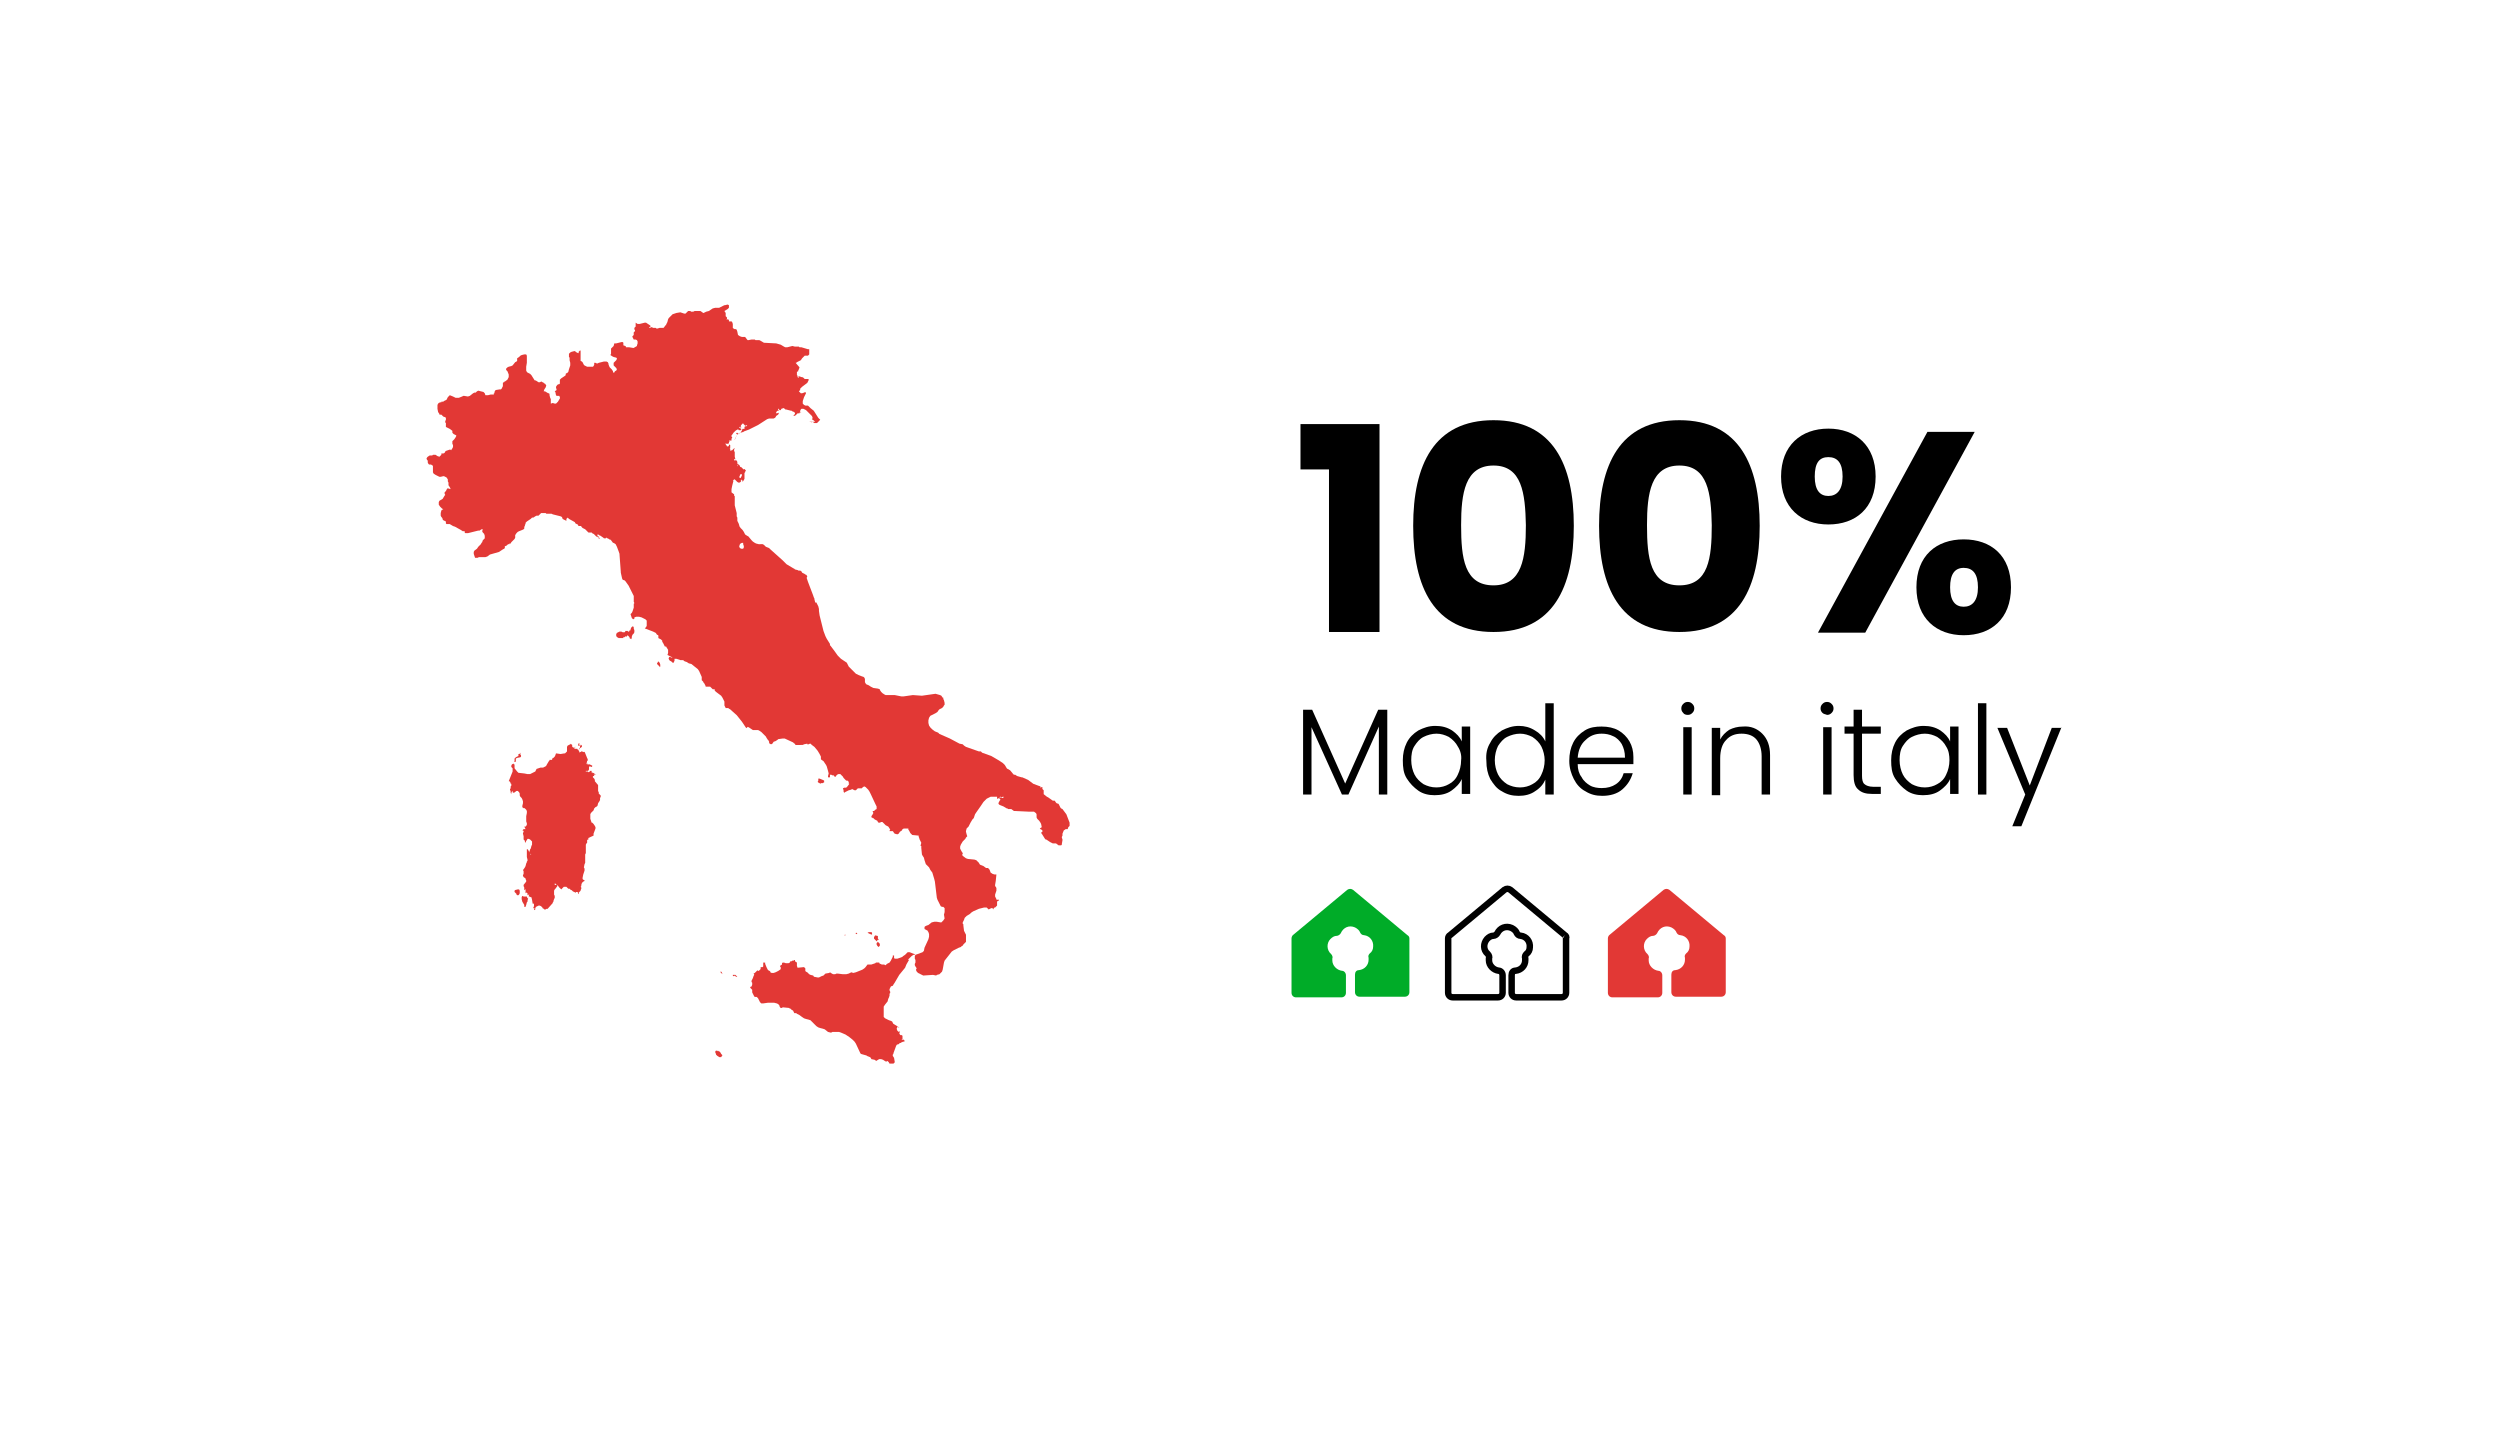 <?xml version="1.0" encoding="utf-8"?>
<!-- Generator: Adobe Illustrator 27.9.6, SVG Export Plug-In . SVG Version: 9.03 Build 54986)  -->
<svg version="1.1" id="Livello_1" xmlns="http://www.w3.org/2000/svg" xmlns:xlink="http://www.w3.org/1999/xlink" x="0px" y="0px"
	 viewBox="0 0 386 221" style="enable-background:new 0 0 386 221;" xml:space="preserve">
<style type="text/css">
	.st0{filter:url(#Rettangolo_248);}
	.st1{fill:#FFFFFF;}
	.st2{clip-path:url(#SVGID_00000182485978088672861490000003468161882837150626_);}
	.st3{fill:#E23835;}
	.st4{enable-background:new    ;}
	.st5{clip-path:url(#SVGID_00000098939818978188108170000001565641312839483275_);}
	.st6{fill:#00AC28;}
	.st7{fill:none;stroke:#000000;}
	.st8{clip-path:url(#SVGID_00000179621379463582980330000017457195702546581659_);}
</style>
<filter  filterUnits="userSpaceOnUse" height="221" id="Rettangolo_248" width="386" x="0" y="0">
	<feOffset  dy="4" input="SourceAlpha"></feOffset>
	<feGaussianBlur  result="blur" stdDeviation="12.5"></feGaussianBlur>
	<feFlood  flood-opacity="0.161"></feFlood>
	<feComposite  in2="blur" operator="in"></feComposite>
	<feComposite  in="SourceGraphic" operator="over"></feComposite>
</filter>
<g id="Raggruppa_129" transform="translate(-7802.004 586.379)">
	<g transform="matrix(1, 0, 0, 1, 7802, -586.38)" class="st0">
		<path id="Rettangolo_248-2_00000106120221641593298580000016916125264208612783_" class="st1" d="M48.5,33.5h289
			c6.1,0,11,4.9,11,11v124c0,6.1-4.9,11-11,11h-289c-6.1,0-11-4.9-11-11v-124C37.5,38.4,42.4,33.5,48.5,33.5z"/>
	</g>
	<g id="Raggruppa_59" transform="translate(7867.85 -539.359)">
		<g>
			<defs>
				<rect id="SVGID_1_" x="0" y="0" width="99.3" height="117.2"/>
			</defs>
			<clipPath id="SVGID_00000111880325996469518520000016866190315679971765_">
				<use xlink:href="#SVGID_1_"  style="overflow:visible;"/>
			</clipPath>
			<g id="Raggruppa_58" style="clip-path:url(#SVGID_00000111880325996469518520000016866190315679971765_);">
				<path id="Tracciato_365" class="st3" d="M47.7,20l0.1,0h0c0,0,0,0,0,0L48,20l0.1,0c0,0,0,0,0,0l0-0.1c0,0,0,0,0,0l-0.1-0.1
					c0,0,0,0,0,0h-0.1c0,0,0,0,0,0l-0.1,0.2c0,0,0,0,0,0L47.7,20C47.6,20,47.6,20,47.7,20"/>
				<path id="Tracciato_366" class="st3" d="M99.3,80.3L99.3,80.3l0-0.1l0-0.1c0,0,0,0,0,0l0,0l0,0l0-0.1l-0.5-1.3c0,0,0,0,0,0
					l-0.6-0.8l0,0L98,77.8l0,0l-0.1-0.1l-0.1-0.2l-0.2-0.4c0,0,0,0,0,0L97.3,77l-0.1-0.1L97,76.6c0,0,0,0,0,0l-0.1,0c0,0,0,0,0,0
					l-0.2,0L96,76.1l-0.2-0.1l-0.5-0.4l0-0.5c0,0,0,0,0,0l0-0.1c0,0,0,0,0,0l-0.2-0.2l0-0.1v-0.1c0,0,0,0,0,0l0-0.1c0,0,0,0,0,0
					l-0.1,0h0h0l-0.2,0.1h0l0-0.2c0,0,0,0,0,0l-0.3-0.1h0L93.7,74l-0.8-0.6h0L92,73L91.9,73l0,0l-0.7-0.2l-0.3-0.2l0,0l-0.2,0
					l-0.1-0.1l-0.5-0.6l0,0l-0.2-0.1l-0.1-0.1c0,0,0,0,0,0l-0.1,0l-0.1-0.1l-0.3-0.5l0,0L89,70.8l0,0l-0.6-0.4l0,0l-1.2-0.7h0
					l-1.4-0.5l-0.2-0.2c0,0,0,0,0,0h-0.1c0,0,0,0,0,0l0,0v0l0,0L85.3,69c0,0,0,0,0,0l-2-0.7L83,68.1L82.9,68l0,0l0,0l-0.1-0.1
					c0,0,0,0,0,0l-0.5-0.1L80.8,67l0,0l-1.6-0.7l-0.1-0.1l0,0l-0.1-0.1c0,0,0,0,0,0l-0.5-0.2l-0.4-0.3L78,65.5l-0.2-0.2l-0.2-0.3
					l-0.1-0.4l0-0.4l0.1-0.4l0.2-0.3l0.8-0.4h0l0.3-0.2l0,0l0.2-0.3l0.1-0.1l0.2-0.1l0,0l0.2-0.1c0,0,0,0,0,0l0.2-0.2l0,0l0.1-0.2v0
					l0.1-0.1c0,0,0,0,0,0v-0.2l0-0.1v0l-0.1-0.4l0,0l-0.1-0.2l0-0.2v0c0,0,0,0,0,0c0,0,0,0,0,0l0,0l-0.1,0l-0.2-0.3c0,0,0,0,0,0
					l-0.2-0.1l0,0c0,0,0,0,0,0l-0.7-0.2h0l-2.1,0.3l-1.4-0.1h0l-1.4,0.2l-0.4,0l-1-0.2h0h-1l-0.2,0l0,0l-0.2,0l-0.2-0.1l-0.3-0.2
					l0,0l-0.1-0.1l-0.1-0.1l-0.2-0.3v0L70,59.4c0,0,0,0,0,0l-0.3-0.1h0l-0.7-0.1L68.6,59l-0.3-0.2h0l-0.2-0.1h0l-0.1,0l0,0l0,0
					l-0.1-0.1l-0.1-0.1l-0.1-0.2l0-0.5v0l-0.1-0.2c0,0,0,0,0,0l-0.1-0.1c0,0,0,0,0,0l-0.3-0.1l-0.5-0.2L66.3,57l-1.1-1.1l-0.3-0.6
					l0,0l-0.3-0.2l0,0L64,54.7l-0.2-0.2l-0.3-0.3L63,53.5l-0.6-0.8l-0.1-0.1l0-0.2c0,0,0,0,0,0l-0.5-0.8l-0.2-0.4l-0.3-0.8l-0.3-1.2
					l-0.3-1.2l-0.1-0.7l0-0.3v0l-0.1-0.4v0l-0.3-0.6l0,0L60,46l0-0.1l-0.1-0.4c0,0,0,0,0,0l0-0.1l0,0l-0.1-0.2l-0.1-0.3l-0.8-2.1
					l-0.2-0.6l0.1-0.2c0,0,0,0,0,0l-0.1-0.2c0,0,0,0,0,0l-0.1-0.1c0,0,0,0,0,0l-0.1,0l-0.1-0.1L58,41.4l0,0l-0.1-0.2c0,0,0,0,0,0
					l-0.2-0.1l0,0l0,0l0,0l0-0.1c0,0,0,0,0,0l0,0c0,0,0,0,0,0h0l0,0c0,0,0,0,0,0l0,0v0l0,0l0,0l0,0l0,0v0l-0.1,0.1l-0.1,0l-0.2-0.1
					h0l-0.4-0.1l-0.1-0.1c0,0,0,0,0,0l-0.2-0.1l-1-0.6l-0.6-0.6l-1.9-1.7l-0.1-0.1l-0.1-0.1c0,0,0,0,0,0l-0.5-0.2l-0.3-0.3l0,0
					l-0.2-0.1c0,0,0,0,0,0L51.3,37l0,0l-0.4-0.1l-0.2-0.1l-0.3-0.2l-0.2-0.2l-0.5-0.6c0,0,0,0,0,0l-0.2-0.1l-0.3-0.2L49,35.1
					l-0.2-0.3c0,0,0,0,0,0l-0.3-0.3l-0.2-0.3l0-0.1l-0.1-0.3l-0.2-0.4l0-0.2l0-0.2c0,0,0,0,0,0l0-0.1v0l-0.1-0.2l0-0.1l0-0.1l0-0.3
					l0,0l-0.3-1.2l0-0.5l0-0.8v0l0-0.1c0,0,0,0,0,0l-0.1-0.1l0-0.1l0-0.1L47.1,29l0-0.5l0.1-0.5l0.2-0.8c0,0,0,0,0,0c0,0,0,0,0,0
					c0,0,0,0,0,0h-0.1v0l0.2-0.2h0.1l0.1,0.1l0.2,0.2l0.1,0.1l0,0l0.2,0.1c0,0,0,0,0,0l0,0l0.1,0h0c0,0,0,0,0,0l0.2-0.1c0,0,0,0,0,0
					l0.1-0.2c0,0,0,0,0,0c0,0,0,0,0,0l-0.1,0l-0.1,0h0l0,0v0l0.1,0c0,0,0,0,0,0l0.1-0.1c0,0,0,0,0,0l0-0.1l0,0l0.1,0.1l0.1,0.1
					l0,0.1l0,0.1c0,0,0,0,0,0h0c0,0,0,0,0,0l0.2-0.3v0l0.1-0.2c0,0,0,0,0,0l0-0.2v0l0-0.4l0-0.1l0,0h0c0,0,0,0,0,0l0-0.1l0-0.1
					l0.1-0.1c0,0,0,0,0,0l0-0.1l0.1-0.1c0,0,0,0,0,0l0-0.1c0,0,0,0,0,0l-0.1-0.1c0,0,0,0,0,0l-0.1-0.1c0,0,0,0,0,0l-0.1,0
					c0,0,0,0,0,0l0,0H49c0,0,0,0,0,0v0.1l-0.1-0.1l-0.2-0.2c0,0,0,0,0,0l-0.1-0.1l-0.1,0l-0.1-0.1l0-0.1c0,0,0,0,0,0l-0.1-0.1h0
					l-0.1-0.1l-0.1-0.1c0,0,0,0-0.1,0c0,0,0,0,0,0.1l0.1,0.2l0,0.1v0v0c0,0,0,0,0,0l-0.1-0.2L48,24.3l0,0l-0.1-0.2c0,0,0,0,0,0
					l-0.2-0.1c0,0,0,0,0,0c0,0,0,0,0,0c0,0,0,0,0,0l0,0.1l0,0l0,0l-0.1,0L47.5,24l0-0.2v0c0,0,0,0,0,0l0.1,0.1h0l0.1,0h0
					c0,0,0,0,0,0c0,0,0,0,0,0l-0.1-0.4l0-0.3V23v0l0-0.2v0l-0.1-0.2l0-0.2l0.1-0.2c0,0,0,0,0,0c0,0,0,0,0,0l0,0l0,0c0,0,0,0,0,0
					l-0.1,0l0,0l-0.2,0.2l-0.1,0.1c0,0,0,0,0,0c0,0,0,0,0,0h-0.1L47,22.6l-0.1-0.1l0-0.2c0,0,0,0,0,0l-0.1-0.1l0,0l0,0l0.1,0
					c0,0,0,0,0,0l0-0.2l0-0.2c0,0,0,0,0,0l0-0.1c0,0,0,0,0,0l-0.2-0.1c0,0,0,0,0,0c0,0,0,0,0,0c0,0,0,0,0,0l0,0.1l0,0.1l-0.1,0.1
					l-0.1,0l-0.1,0l-0.1-0.2c0,0,0,0,0,0l-0.1-0.1l0-0.2l0,0l0.1,0.1h0l0.1,0c0,0,0,0,0,0h0l0.2,0c0,0,0,0,0,0l0.1-0.1c0,0,0,0,0,0
					l0-0.1l0.1-0.2c0,0,0,0,0,0l-0.1-0.1l0,0H47c0,0,0,0,0,0l0.1,0c0,0,0,0,0,0l0-0.1c0,0,0,0,0,0l0-0.1l0-0.1l0.1-0.1
					c0,0,0,0,0-0.1l-0.1-0.1l0-0.1l0-0.1l0.1-0.1c0,0,0,0,0,0c0,0,0,0,0,0l0,0h0v0l0.2-0.3l0.3-0.3l0.3-0.2h0.2l0,0.1c0,0,0,0,0,0
					l0.1,0h0h0l0.2,0c0,0,0,0,0,0l0.1-0.1c0,0,0,0,0,0v-0.1c0,0,0,0,0,0L48.3,19l0-0.1l0-0.1l0,0.1c0,0,0,0,0,0h0.1c0,0,0,0,0,0l0,0
					l0.1,0.1c0,0,0,0,0,0l0.1,0l0,0c0,0,0,0,0,0c0,0,0,0,0,0v-0.1c0,0,0,0,0,0l-0.1-0.1l0.1-0.2l0.2-0.2l0.1-0.1l0,0.1c0,0,0,0,0,0
					l0.1,0.1l0,0l0.2,0.2c0,0,0,0,0,0h0l0.1,0c0,0,0,0,0,0l0.2-0.1l0,0l0,0.1l-0.1,0.1l-0.1,0l-0.1,0c0,0,0,0,0,0l-0.1,0.1
					c0,0,0,0,0,0l0,0.2l0,0.1h0c0,0,0,0,0,0c0,0,0,0,0,0v0v0l0,0v0l0,0c0,0,0,0,0,0c0,0,0,0,0,0h0l-0.1,0l-0.1,0l-0.1,0l0,0
					c0,0,0,0,0,0c0,0,0,0,0,0l0.1,0.1l0,0l0,0l0,0l0-0.1c0,0,0,0,0,0h-0.1c0,0,0,0,0,0v0.1l0,0l0,0l-0.1,0h0c0,0,0,0,0,0
					c0,0,0,0,0,0l0,0.1l0,0.1l-0.1,0.1v0l-0.1,0.2c0,0,0,0,0,0l-0.1,0h0c0,0,0,0,0,0L48.1,20l0,0l-0.2,0.2v0l-0.2,0.4v0l-0.1,0.2
					c0,0,0,0,0,0l0,0.1c0,0,0,0,0,0h0c0,0,0,0,0,0l0.4-0.9h0.2l0.1,0l0.1,0.1c0,0,0,0,0,0c0,0,0,0,0,0c0,0,0,0,0,0l-0.2-0.2l0,0
					l0.1,0c0,0,0,0,0,0l0.2-0.1l0.3-0.1l0,0l0.1,0l0,0l0.1-0.1l0.8-0.3l0,0l1.4-0.7l0,0l1.4-0.9l0.3-0.1l0.7,0h0l0.2-0.1
					c0,0,0,0,0,0l0.1-0.1c0,0,0,0,0,0l0,0l0,0l0.1-0.2l0.3-0.2c0,0,0,0,0,0l0.1-0.2c0,0,0,0,0-0.1c0,0,0,0,0,0l0,0c0,0,0,0,0,0
					l-0.3,0.1l-0.1,0L54,16.8l0-0.2l0.1-0.1l0.1-0.1l0.2,0c0,0,0,0,0,0v-0.1c0,0,0,0,0,0l-0.1,0l0-0.1l0-0.1l0,0l0.1,0l0.1,0.2
					c0,0,0,0,0,0l0.1,0c0,0,0,0,0,0c0,0,0,0,0,0l0.1,0c0,0,0,0,0,0l0.1-0.2l0.3-0.1l0.1,0l0,0l0.2,0.2c0,0,0,0,0,0l0.1,0h0l0.8,0.2
					h0h0l0.1,0l0.1,0.1c0,0,0,0,0,0l0.3,0.1l0.1,0.2l0,0.1l-0.1,0.1l-0.1,0.1l-0.1,0c0,0,0,0,0,0c0,0,0,0,0,0l0.2,0.1c0,0,0,0,0,0h0
					l0.2-0.1c0,0,0,0,0,0l0.2-0.2h0l0.1-0.1l0.1,0l0.2,0c0,0,0,0,0,0l0-0.1l0,0l0.3-0.1c0,0,0,0,0,0c0,0,0,0,0,0l-0.2,0l0-0.2
					l0.1-0.2l0.1-0.1l0.2,0l0.1,0l0.4,0.2l0.1,0.1l0.7,0.7l0.1,0.1l0.1,0.2l0,0.2l-0.1,0.1c0,0,0,0,0,0c0,0,0,0,0,0l0.3,0.2l0.1,0.1
					v0l0.1,0.1l0,0l-0.2,0h0l-0.2,0c0,0,0,0,0,0l-0.1,0.1L59.2,18c0,0,0,0,0,0.1c0,0,0,0,0,0l0,0l0.4,0l0.3,0.2c0,0,0,0,0,0l0,0
					l0.4,0c0,0,0,0,0,0l0.2-0.2l0.2-0.2c0,0,0,0,0,0l0.1-0.2c0,0,0,0,0,0l0,0v0c0,0,0,0,0,0l-0.1,0l-0.1-0.1l-0.1-0.1l-0.7-1.1
					c0,0,0,0,0,0L59.3,16l-0.1-0.1l-0.3-0.3c0,0,0,0,0,0l-0.1,0h0l-0.3,0l-0.2-0.1l0,0l-0.1-0.1l-0.1-0.1l0-0.4l0.2-0.6l0.1-0.2v0
					l0.1-0.2l0.1-0.2c0,0,0,0,0,0l-0.1-0.2c0,0,0,0,0,0h0l0,0l-0.2,0.1h0l-0.3,0.1l-0.2,0l-0.2-0.2l0,0v0l0,0v0l0,0l0,0l0,0l0,0l0,0
					l-0.1-0.1l0.1-0.1l0,0c0,0,0,0,0,0l0.1-0.1c0,0,0,0,0,0l0-0.1c0,0,0,0,0,0l0-0.1c0,0,0,0,0,0l0,0l0.2-0.2l0.1-0.1l0.8-0.6
					c0,0,0,0,0,0l0.2-0.4c0,0,0,0,0,0l0-0.1l0-0.1c0,0,0,0,0,0l-0.1,0l-0.1,0h0l-0.2,0l-0.2,0l-0.2-0.2h0l-0.2-0.1c0,0,0,0,0,0
					l-0.2,0l-0.1-0.1c0,0,0,0,0,0l-0.2,0l-0.1,0h0c0,0,0,0,0,0c0,0,0,0,0,0l0.1,0.2l-0.1,0l-0.1-0.1l0-0.2c0,0,0,0,0,0l-0.1-0.1
					l0-0.3v0l0-0.1v0l0-0.1l0.2-0.1c0,0,0,0,0,0l0-0.1l0.1-0.2l0,0l0.1-0.3L57,9l0.1,0h0l0.1-0.1h0l0.2-0.1l0.4-0.2l0,0L58,8.3l0,0
					l0.2-0.2l0.2-0.2l0.3,0l0.2,0l0,0c0,0,0,0,0,0L59,7.8c0,0,0,0,0,0l0.1-0.1l0,0c0,0,0,0,0,0l0-0.3l0-0.1c0,0,0,0,0,0l0-0.1v0
					l0-0.1V6.9c0,0,0,0,0,0c0,0,0,0,0,0h0l-0.1,0l-0.1,0l-1-0.3h0l-0.3,0l0,0l-0.1-0.1c0,0,0,0,0,0l-0.1,0h0l0,0l-0.5,0l-0.4-0.1h0
					l-0.8,0.2l-0.3,0l-0.2-0.1l-0.5-0.3h0l-0.7-0.2h0l-1.9-0.1l-0.5-0.3h0l-0.2-0.1l-0.1,0h0h0l-0.1,0h0L51,5.5h-0.1l-0.1,0
					l-0.1-0.1h0l-0.1,0l0,0h0l-0.4,0h0l-0.5,0.1l-0.1,0l-0.1-0.1L49.2,5c0,0,0,0,0,0l-0.3,0l-0.2,0l-0.3-0.1l-0.3-0.2L48,4.2
					l-0.1-0.3c0,0,0,0,0,0l-0.1-0.1c0,0,0,0,0,0l-0.2,0l-0.2-0.1l-0.1-0.1l0,0l0-0.1V3.4l0-0.1l0-0.1l0,0l0-0.1c0,0,0,0,0,0V3
					c0,0,0,0,0,0l-0.1-0.3c0,0,0,0,0,0l-0.1-0.1c0,0,0,0,0,0l-0.3,0l-0.1,0l0-0.1l0-0.1l0,0l-0.1-0.1c0,0,0,0,0,0l-0.1,0h0l-0.2,0
					l0,0l0.1-0.1c0,0,0,0,0,0V2c0,0,0,0,0,0l-0.1-0.1l-0.1-0.1l0-0.3l0,0l0-0.1v0l0-0.1L46,1l0.5-0.3c0,0,0,0,0,0l0.2-0.2
					c0,0,0,0,0,0V0.3V0.1c0,0,0,0,0,0L46.5,0h0h0l-0.4,0.1l-0.1,0h0l-0.8,0.4l-0.6,0h0l-0.4,0.1h0l-0.3,0.2h0l-0.3,0.2l-0.4,0.1
					c0,0,0,0,0,0L43,1.2l0,0l-0.2,0.1l-0.1,0l-0.1-0.1l-0.3-0.2c0,0,0,0,0,0l-0.2,0h0l-0.1,0h-0.1h0h0L41.6,1h0l-0.2,0h0l-0.2,0.1h0
					l0,0l-0.1,0l-0.1,0l-0.1,0l-0.1,0l0-0.1v0l0,0l0,0l-0.1,0h0l-0.1,0h0l-0.1,0c0,0,0,0,0,0L40.4,1c0,0,0,0,0,0l-0.1,0.1l-0.3,0.3
					l-0.2,0l-0.3-0.1h0l-0.3-0.1h0l-0.6,0.1h0l-0.6,0.2h0l-0.1,0.1l0,0l-0.5,0.5c0,0,0,0,0,0l-0.1,0.2v0l-0.1,0.4l-0.2,0.4
					c0,0,0,0,0,0l0,0c0,0,0,0,0,0l0,0.1l0,0l0,0l-0.1,0l0,0l0,0l0,0l-0.2,0.3l-0.1,0.1l-0.1,0l-0.1,0h0l-0.3,0h0l-0.1,0h0l-0.3,0.1
					l-0.1,0l-0.1,0l-0.1-0.1l0,0l-0.1,0c0,0,0,0,0,0h-0.1h0l-0.2,0H35l-0.2-0.1h0l-0.1,0h0h0l-0.2,0.1h-0.1l0-0.1l0,0l0.2-0.1
					c0,0,0,0,0,0l0-0.1c0,0,0,0,0,0l-0.1-0.1c0,0,0,0,0,0l-0.6-0.4h0l-0.1,0h0l-0.1,0h0l-0.8,0.2l-0.3,0l-0.3-0.2c0,0,0,0,0,0h0
					c0,0,0,0,0,0l0,0.4l0,0.1l0,0.1l-0.2,0.2c0,0,0,0,0,0l0,0.2v0l0.1,0.2l0,0.1l-0.1,0.1l-0.1,0.1c0,0,0,0,0,0l0,0.1c0,0,0,0,0,0
					l0,0.1l0,0.2l-0.1,0.1l-0.1,0.1c0,0,0,0,0,0l0,0.1c0,0,0,0,0,0l0.1,0.2c0,0,0,0,0,0l0.1,0.2c0,0,0,0,0,0l0.3,0l0.2,0.1l0.1,0.2
					l0,0.3l-0.1,0.3l0,0.1L32,6.7l-0.1,0l-0.6-0.1h0l-0.3,0l-0.1,0l-0.1,0l0,0l0-0.1l0,0l-0.1-0.1c0,0,0,0,0,0l-0.3-0.1l0-0.1l0-0.2
					c0,0,0,0,0,0l0-0.1c0,0,0,0,0,0l-0.1-0.1c0,0,0,0,0,0l0,0h-0.2h0l-0.8,0.2h0l-0.1,0c0,0,0,0,0,0L29,6v0l-0.1,0.4l-0.1,0.1
					l-0.2,0.2l0,0l-0.1,0.1c0,0,0,0,0,0l0,0.1l0,0v0.3l0,0.1c0,0,0,0,0,0l0,0.1v0l0,0.1c0,0,0,0,0,0l0,0.1c0,0,0,0,0,0l0,0l-0.1,0.2
					c0,0,0,0,0,0L28.7,8c0,0,0,0,0,0l0.2,0.1h0l0.4,0.1l0.1,0.1l0,0.1l-0.1,0.2l-0.1,0.1l-0.2,0.2c0,0,0,0,0,0l-0.1,0.1c0,0,0,0,0,0
					l0,0.2v0l0,0.1c0,0,0,0,0,0l0,0.1v0l0.1,0.1c0,0,0,0,0,0l0.3,0.3l0.1,0.2l-0.1,0.2l-0.2,0.1L29,10.5h-0.2l0-0.2c0,0,0,0,0,0
					L28.6,10c0,0,0,0,0,0l-0.3-0.3l-0.1-0.2l-0.1-0.3V9.1v0l-0.1-0.2c0,0,0,0,0,0l-0.2-0.1l0,0l-0.2,0h0l-0.2,0h0l-0.4,0.1h0L26.6,9
					l-0.2,0.1l-0.1,0l-0.2-0.1c0,0,0,0,0,0H26l0,0c0,0,0,0,0,0L25.9,9c0,0,0,0,0,0l0,0.1v0l0,0.1v0.1l-0.1,0.2l-0.1,0.1l-0.9,0
					l-0.2-0.1l-0.2-0.1l-0.1-0.1l-0.2-0.4c0,0,0,0,0,0L24,8.8h0l-0.2-0.1l0,0l0-0.1l0-0.2l0,0l0-1.2c0,0,0,0,0,0l0-0.1c0,0,0,0,0,0
					h0l-0.1,0c0,0,0,0,0,0l-0.1,0.1l0,0l-0.1,0.1c0,0,0,0,0,0l0,0.1l0,0.1l-0.1,0l0,0L23,7.3l0-0.1c0,0,0,0,0,0l-0.2,0h0l-0.4,0.1
					c0,0,0,0,0,0l-0.2,0.1c0,0,0,0,0,0L22,7.6v0L22,7.9c0,0,0,0,0,0L22,8.1c0,0,0,0,0,0l0.1,0.1l0,0.1l0,0.1v0.2c0,0,0,0,0,0
					l0.1,0.4l0,0.1l0,0.3L22,10v0l-0.1,0.4l-0.1,0.1l-0.1,0.1l-0.1,0h0l-0.1,0.1c0,0,0,0,0,0l0,0.1l0,0l0,0.1l-0.1,0.1l-0.6,0.4
					c0,0,0,0,0,0l-0.2,0.2c0,0,0,0,0,0l0,0.2c0,0,0,0,0,0l0,0.3l0,0.1l-0.1,0.1l-0.1,0l-0.2,0.1c0,0,0,0,0,0L20,12.7c0,0,0,0,0,0
					l0,0.1c0,0,0,0,0,0l0.1,0.4l-0.3,0.2c0,0,0,0,0,0l0,0c0,0,0,0,0,0l0,0c0,0,0,0,0,0l0,0c0,0,0,0,0,0l0,0l0,0l0.1,0.1L20,14
					c0,0,0,0,0,0l0.1,0.1c0,0,0,0,0,0l0.1,0h0l0.2,0l0.1,0l0.1,0.2l0,0.2L20.3,15L20,15.3l-0.2,0l-0.3-0.1c0,0,0,0,0,0h0l-0.3,0.1h0
					l0-0.1l0-0.1l0,0l0-0.1v0l0-0.2c0,0,0,0,0,0l0-0.2v0l-0.1-0.2l0,0L19,14L19,13.8v0l-0.1-0.1l0,0l-0.1,0h0l-0.5-0.3h0l-0.1,0h0
					l-0.1,0l0,0l0,0l0.1-0.3l0.2-0.3c0,0,0,0,0,0l0.1-0.3c0,0,0,0,0,0l-0.2-0.3c0,0,0,0,0,0l-0.1,0h0l0,0L18,12l-0.1,0l0,0l-0.1-0.1
					c0,0,0,0,0,0l0,0l0,0c0,0,0,0,0,0c0,0,0,0,0,0l-0.1,0l0,0L17.5,12l-0.1,0l-0.1,0L17,11.8h0l-0.2-0.1l-0.1,0l-0.5-0.8v0L16,10.7
					c0,0,0,0,0,0l-0.2-0.1l0,0l-0.2-0.1l-0.1-0.1l-0.1-0.2l0-0.3l0-0.3l0.1-0.6v0l0-0.3l0,0V8.2l0,0l0-0.3c0,0,0,0,0,0l-0.1-0.2
					c0,0,0,0,0,0l-0.2,0h0l-0.1,0l-0.4,0.1h0l-0.2,0.1l0,0l-0.2,0.2c0,0,0,0,0,0L14,8.3c0,0,0,0,0,0l0,0.1c0,0,0,0,0,0l0,0v0.1
					l0,0.1L14,8.7l-0.1,0.1l-0.2,0.1c0,0,0,0,0,0l-0.4,0.5l-0.2,0.1l-0.4,0.1h0l-0.2,0.1c0,0,0,0,0,0l-0.2,0.2l0,0L12.3,10
					c0,0,0,0,0,0l0,0.1c0,0,0,0,0,0l0,0c0,0,0,0,0,0l0.2,0.2l0.2,0.5l0,0.4l-0.2,0.4l-0.4,0.3l-0.1,0L12,12c0,0,0,0,0,0L11.9,12
					c0,0,0,0,0,0l-0.1,0.1c0,0,0,0,0,0l0,0.1v0.1l0,0.3l0,0v0L11.6,13v0v0l-0.1,0.1l-0.1,0l-0.1,0l-0.6,0.1c0,0,0,0,0,0l-0.1,0.1
					c0,0,0,0,0,0l-0.1,0.2c0,0,0,0,0,0l0,0.2l-0.1,0l0,0h0l0,0c0,0,0,0,0,0l0,0l0,0l0,0l0,0v0l0,0.1c0,0,0,0,0,0l0,0.1l0,0l-0.1,0h0
					l-0.1,0h0l0,0H9.9L9.5,14c0,0,0,0,0,0l0,0l-0.1,0h0l-0.1,0l-0.1,0l-0.1,0l0,0v0L9,13.7c0,0,0,0,0,0l-0.1-0.1l0,0l-0.1-0.1h0
					l-0.8-0.2h0c0,0,0,0,0,0l-0.2,0.1c0,0,0,0,0,0l-0.1,0.1l-0.1,0.1l-0.2,0h0l-0.2,0.1h0l-0.5,0.4l-0.3,0.1l-0.6-0.1l0,0h0l-0.1,0
					h0l-0.2,0.1l-0.5,0.2l-0.2,0l-0.3,0l-0.2-0.1l-0.2-0.1L3.6,14c0,0,0,0,0,0c0,0,0,0,0,0l-0.1,0.1c0,0,0,0,0,0l-0.1,0.1v0
					l-0.1,0.1l0,0l-0.1,0.2l-0.1,0.2l-0.2,0.1l-0.2,0.1L2.6,15H2.4h0l-0.1,0c0,0,0,0,0,0l0,0.1l0,0.1v0l0-0.1c0,0,0,0,0,0l-0.1,0h0
					l-0.1,0h0h0l-0.2,0.1h0l-0.1,0.1c0,0,0,0,0,0l-0.1,0.2c0,0,0,0,0,0l0,0.2v0l0,0.2v0l0,0.1l0,0.1l0,0l0.1,0.5c0,0,0,0,0,0
					l0.2,0.3l0,0L2,17c0,0,0,0,0,0l0.2,0l0.1,0l0.2,0.2l0,0l0.1,0.1c0,0,0,0,0,0l0.3,0.1L3,17.5l0,0.2l0,0.1l-0.1,0.2c0,0,0,0,0,0
					l0,0.1c0,0,0,0,0,0l0,0.1c0,0,0,0,0,0L3,18.3l0,0.1l0,0.5v0L3.2,19c0,0,0,0,0,0l0.4,0.2l0.4,0.3l0,0L4,19.7L4,19.8l0,0l0.1,0.1
					c0,0,0,0,0,0L4.2,20l0,0l0.4,0.2l0,0l0,0.1l-0.1,0.2l-0.2,0.3l-0.3,0.3l0,0l0,0.1c0,0,0,0,0,0l0,0.3c0,0,0,0,0,0l0.1,0.2V22
					L4,22.2c0,0,0,0,0,0l-0.2,0.3l0,0h0l-0.1-0.1c0,0,0,0,0,0l-0.1,0c0,0,0,0,0,0h0l-0.3,0.1h0L3,22.6c0,0,0,0,0,0l-0.1,0.1
					c0,0,0,0,0,0l-0.1,0.2L2.6,23l-0.1,0H2.4c0,0,0,0,0,0l-0.1,0c0,0,0,0,0,0l0,0.1c0,0,0,0,0,0l0,0.1v0l0,0l0,0L2,23.5l-0.3-0.1
					l-0.3-0.2h0l-0.3,0h0c0,0,0,0,0,0l-0.1,0h0l-0.1,0.1l-0.1,0l-0.1,0l-0.1,0h0l-0.1,0h0l-0.3,0.2h0l0,0l-0.1,0.1l0,0L0,23.8
					c0,0,0,0,0,0l0.1,0.2l0,0l0.1,0.1l0,0.1l0,0.1c0,0,0,0,0,0l0,0.1c0,0,0,0,0,0l0.1,0.2c0,0,0,0,0,0l0.1,0.1c0,0,0,0,0,0l0.3,0
					L1,24.9l0,0.3l0,0.7c0,0,0,0,0,0l0.1,0.2c0,0,0,0,0,0l0.3,0.2h0l0.6,0.3h0l0.2,0h0l0.4-0.1l0.1,0l0.4,0.2L3.3,27l0,0l0,0.1v0
					l0,0c0,0,0,0,0,0v0c0,0,0,0,0,0l0,0.2v0c0,0,0,0,0,0l0.1,0.2l0,0.3v0l0,0.1v0l0.2,0.3l0.1,0.2l0,0.1H3.7l-0.3-0.1h0H3.2
					c0,0,0,0,0,0L3,28.8c0,0,0,0,0,0L2.8,29c0,0,0,0,0,0l0,0.1l0,0.1c0,0,0,0,0,0l0.1,0.2l-0.1,0.1c0,0,0,0,0,0L2.5,30L2,30.3
					c0,0,0,0,0,0l-0.1,0.2c0,0,0,0,0,0l0,0.4c0,0,0,0,0,0l0.2,0.3l0,0l0.3,0.3l0,0l0.2,0.1l-0.2,0.1c0,0,0,0,0,0l-0.1,0.1
					c0,0,0,0,0,0l-0.1,0.4l0,0.1c0,0,0,0,0,0v0.1c0,0,0,0,0,0l0,0.1c0,0,0,0,0,0l0,0.1l0,0l0,0l0.1,0.2l0.1,0.1l0.1,0.2l0,0l0,0.1
					l0,0l0.1,0.1h0l0.2,0.1L3,33.5l0,0.1l0,0.1l0,0l0,0.1c0,0,0,0,0,0l0.1,0.1c0,0,0,0,0,0l0.1,0c0,0,0,0,0,0h0l0.1,0h0l0.1,0l0.1,0
					l0.1,0l0.5,0.3h0l0.3,0.1l0.9,0.5h0L5.6,35h0l0.2,0l0.1,0l0,0.1l0,0.1c0,0,0,0,0,0l0.1,0.1c0,0,0,0,0,0l0.1,0h0l0.3,0l0,0h0
					L8,34.9l0.2,0c0,0,0,0,0,0l0.3-0.2l0.2,0l-0.1,0.3c0,0,0,0,0,0l0.1,0.2c0,0,0,0,0,0l0.2,0.2L9,35.7l0,0.1l0,0.2L9,36.1l-0.1,0.1
					l0,0l-0.1,0.1c0,0,0,0,0,0l-0.1,0.1l0,0l-0.1,0.3l-0.1,0.1L8.4,37L8,37.4l0,0l-0.2,0.3L7.4,38l0,0l-0.1,0.2c0,0,0,0,0,0l0,0.3v0
					l0.2,0.6c0,0,0,0,0,0h0.1l0.1,0l0.1,0c0,0,0,0,0,0h0.1h0l0.2-0.1h1l0.3-0.1c0,0,0,0,0,0l0.4-0.3l1.4-0.4l0,0l0.6-0.4l0.2-0.1h0
					l0.1-0.1c0,0,0,0,0,0l0-0.1l0,0l0-0.1l0-0.1l0.1,0l0.2-0.1c0,0,0,0,0,0l0.1-0.1l0.1-0.1l0.2,0c0,0,0,0,0,0v-0.1c0,0,0,0,0,0
					L13,36.9l0.1-0.2l0.4-0.4c0,0,0,0,0,0l0.1-0.1v0l0.1-0.2v0l0-0.1v0l0-0.2l0-0.1l0.2-0.3l0.1-0.1l0.1-0.1l0.2-0.1l0.5-0.2h0
					l0.2-0.1c0,0,0,0,0,0l0.1-0.1c0,0,0,0,0,0v-0.1v0l0-0.1l0-0.1l0,0l0.1-0.1l0,0l0,0c0,0,0,0,0,0l0-0.1l0-0.1l0.1-0.1c0,0,0,0,0,0
					l0-0.2l0.2-0.2l0.6-0.4h0l0.2-0.2l0.1,0l0.1,0c0,0,0,0,0,0l0.3-0.2l0.2-0.1l0,0l0.1,0h0.1c0,0,0,0,0,0l0.1,0l0,0l0.1-0.1
					l0.2-0.2l0.1-0.1l0.2,0l0.5,0l0.1,0.1c0,0,0,0,0,0l0.1,0l0,0l0.2,0h0l0.4,0l0,0c0,0,0,0,0,0l0.1,0l0.2,0.1h0l0.4,0.1h0l0.8,0.2
					l0.2,0.1l0.1,0.2l0,0.1c0,0,0,0,0,0l0.2,0.1l0,0l0.4,0.2h0c0,0,0,0,0,0c0,0,0,0,0,0l0-0.2l0-0.1l0.1-0.1l0.1-0.1l0.2,0.2l0,0
					l0.9,0.5l0.1,0.2c0,0,0,0,0,0l0.4,0.2l0,0.1l0,0l0.1,0.1c0,0,0,0,0,0l0.1,0h0l0.2,0h0l0.1,0l0,0.1c0,0,0,0,0,0l0.1,0.1l0,0
					l0.1,0.1h0l0.4,0.2l0.1,0.1l0.1,0.1c0,0,0,0,0,0l0,0l0.3,0.3c0,0,0,0,0,0l0.1,0h0l0.1,0h0l0.2,0l0.1,0l0.2,0.2l0,0l0.1,0
					l0.4,0.4l0,0l0.4,0.2l0,0.1l0,0.1c0,0,0,0,0,0l0.1,0h0c0,0,0,0,0,0l0-0.1c0,0,0,0,0-0.1l-0.1,0l0-0.1l0,0l0,0c0,0,0,0,0,0v-0.1
					c0,0,0,0,0,0l-0.1,0l-0.1,0l0-0.1l0-0.1l0,0l0,0l0,0l0,0c0,0,0,0,0-0.1c0,0,0,0,0,0l0,0l0.1,0l0.3,0.2c0,0,0,0,0,0c0,0,0,0,0,0
					l0.1,0l0.1,0.1l0,0l0.3,0.2l0.1,0.1l0,0l0.1,0c0,0,0,0,0,0h0l0.1,0c0,0,0,0,0,0l0.1,0c0,0,0,0,0,0l0-0.1l0,0l0.1,0l0.1,0.1h0
					l0.1,0l0,0l0.3,0.2l0,0l0.1,0l0.1,0.1l0.3,0.4c0,0,0,0,0,0l0.1,0l0.3,0.2l0.2,0.4l0.3,0.8l0.1,0.3l0,0.1l0.2,2.7l0,0.1v0
					l0.2,0.9v0l0.1,0.2c0,0,0,0,0,0l0.3,0.1l0.1,0.1l0.5,0.7l0.7,1.4l0.1,0.2l0,0.2l0,0.5l0,0l0,0.2v0l0.1,0.2l-0.1,0.1c0,0,0,0,0,0
					l0,0.2v0.3l0,0.1l-0.2,0.6l-0.1,0.2l-0.2,0.2c0,0,0,0,0,0l0.2,0.6c0,0,0,0,0,0l0.2,0.2c0,0,0,0,0,0c0,0,0,0,0,0l0.2-0.1
					c0,0,0,0,0-0.1c0,0,0,0,0,0l0,0l0-0.1l0.3-0.1l0.4,0l0.4,0.1l0.2,0.1l0.4,0.2l0.1,0.1l0.1,0.1l0,0.1l0,0.1l0,0c0,0,0,0,0,0
					l0,0.1c0,0,0,0,0,0l0,0.3l0,0.2l-0.1,0.2l-0.2,0.2c0,0,0,0,0,0c0,0,0,0,0,0l1.3,0.5l0.4,0.2l0.2,0.3l0,0l0.1,0l0.1,0.1l0,0.1
					l0,0.2l0,0l0,0.1c0,0,0,0,0,0l0.4,0.2l0.2,0.2l0,0.2c0,0,0,0,0,0l0.1,0.1l0.1,0.2l0.1,0.2c0,0,0,0,0,0l0.1,0.2c0,0,0,0,0,0h0
					l0.1,0h0l0.1,0h0l0.1,0.2c0,0,0,0,0,0l0.2,0.3l0,0.2v0.3l-0.1,0.3L38,54.5l-0.2,0l-0.2-0.1c0,0,0,0,0,0h0l-0.1,0c0,0,0,0,0,0
					l-0.1,0.2c0,0,0,0,0,0v0.1c0,0,0,0,0,0l0.1,0.2c0,0,0,0,0,0l0.1,0.1c0,0,0,0,0,0l0.2,0.1l0.1,0.1l0,0l0.1,0.1c0,0,0,0,0,0l0,0
					c0,0,0,0,0,0v0l0,0h0.1l0.1,0c0,0,0,0,0,0c0,0,0,0,0,0l0-0.1l0.1-0.2c0,0,0,0,0,0l0-0.2l0-0.1l0.1,0h0.1l0.1,0l0.6,0.2h0h0.2
					l0,0c0,0,0,0,0,0c0,0,0,0,0,0l0,0h0l0.1,0l0.1,0l0.1,0v0.1c0,0,0,0,0,0l0.2,0.1l0.3,0.1l0.3,0.2h0l0.4,0.1l1,0.8l0.2,0.3
					l0.4,0.9l0,0.1l0,0.1l0,0.2v0l0,0.1c0,0,0,0,0,0l0.2,0.2l0.1,0.2c0,0,0,0,0,0l0.1,0.1l0.1,0.2l0.1,0.2l0,0.1c0,0,0,0,0,0h0
					l0.1,0l0.6,0l0.1,0.1l0.1,0.1l0.1,0.1l0.1,0.1c0,0,0,0,0,0l0.1,0h0l0.2,0l0,0.1l0,0.1c0,0,0,0,0,0l0.1,0.1c0,0,0,0,0,0l0.1,0.1
					l0.8,0.6l0.2,0.3l0.2,0.4l0.1,0.2l0,0.2v0.2l0,0l0,0.2c0,0,0,0,0,0l0.1,0.2c0,0,0,0,0,0l0.1,0.2c0,0,0,0,0,0l0.1,0h0l0.2,0
					l0.1,0l0.1,0.1c0,0,0,0,0,0l0.2,0.1l0.1,0.1l0.9,0.8l0.8,1l0.6,0.9l0,0l0.1,0.1c0,0,0,0,0,0h0c0,0,0,0,0,0l0.1-0.1l0.1-0.1
					l0.2,0.1l0.6,0.4l0,0l0.1,0h0h0.1l0.6,0l0.2,0.1l0.3,0.2l0.2,0.2l0.5,0.5l0.1,0.2l0.2,0.3l0,0l0.1,0.1l0.1,0.2l0,0.2
					c0,0,0,0,0,0l0.1,0.1c0,0,0,0,0,0l0.2,0.1h0h0l0.2-0.1c0,0,0,0,0,0l0.2-0.3l0.3-0.1h0l0.3-0.2l0.1-0.1l0.7-0.1l0.3,0l1.3,0.6
					l0.2,0.2c0,0,0,0,0,0h0.1c0,0,0,0,0,0l0,0v0l0,0.1c0,0,0,0,0,0l0.1,0.1c0,0,0,0,0,0l0.1,0h0l0.3,0c0,0,0,0,0,0c0,0,0,0,0,0
					L58.1,68l0.2-0.1l0.5-0.1l0,0.1c0,0,0,0,0,0H59l0.2-0.1l0.1,0l0.2,0.2l0.4,0.3l0.5,0.6l0.3,0.5l0.2,0.4l0,0.1l0,0.2v0l0,0.1
					c0,0,0,0,0,0l0.1,0.1l0,0l0.3,0.2l0.4,0.6l0.1,0.2L62,72l0.1,0.4l-0.1,0.4c0,0,0,0,0,0L62,73c0,0,0,0,0,0l0.2,0l0.1,0
					c0,0,0,0,0,0c0,0,0,0,0,0c0,0,0,0,0,0l0-0.1v0l0-0.1l0-0.1l0-0.1l0.1,0l0.1,0l0.2,0.1c0,0,0,0,0,0l0.2,0l0.1,0.2c0,0,0,0,0,0
					l0,0h0.2c0,0,0,0,0,0l0.1-0.2l0.1-0.1l0.2-0.1l0.2,0l0.1,0l0.1,0.1l0.3,0.3l0.1,0.2c0,0,0,0,0,0l0.1,0.1l0.1,0.1l0,0l0.1,0.1
					l0,0l0.1,0.1c0,0,0,0,0,0h0l0.2,0l0.1,0.1l0.1,0.1l0,0.2l0,0.1L65.3,74c0,0,0,0,0,0L65,74.4c0,0,0,0,0,0l-0.1,0.1l-0.1,0.1
					l-0.1,0l-0.2,0h0l-0.2,0.1c0,0,0,0,0,0L64.4,75c0,0,0,0,0,0l0,0.2c0,0,0,0,0,0l0.1,0.2c0,0,0,0,0,0l0,0c0,0,0,0,0,0l0.1-0.1
					l0.4-0.2l0,0l0.2-0.1l0.4-0.1c0,0,0,0,0,0l0.1-0.1l0.2,0.1h0l0.2,0.1h0h0l0.2,0c0,0,0,0,0,0l0.3-0.3l0.1,0l0.4,0h0l0.1,0
					c0,0,0,0,0,0l0.2-0.2l0.2-0.1l0.2,0.1l0.2,0.2l0.2,0.2l0.2,0.3l0.2,0.4l0.7,1.5l0.2,0.4l0,0.3l0,0.1l-0.2,0.1c0,0,0,0,0,0
					l-0.1,0.1l-0.1,0.1l-0.1,0h0l-0.1,0c0,0,0,0,0,0v0.1c0,0,0,0,0,0l0.1,0.2l-0.1,0.2l-0.2,0.3c0,0,0,0,0,0l0,0.2c0,0,0,0,0,0
					l0.1,0l0.1,0.1c0,0,0,0,0,0h0l0.1,0l0.1,0.1l0,0l0.1,0.1h0l0.2,0.1l0.2,0.1l0.1,0.2c0,0,0,0,0,0l0.1,0.1c0,0,0,0,0,0l0.2,0h0
					l0.2-0.1l0.1,0l0.1,0l0.5,0.5c0,0,0,0,0,0l0.2,0.1l0.2,0.1l0.2,0.3l0.1,0.2l-0.1,0.1c0,0,0,0,0,0v0.1c0,0,0,0,0,0l0.1,0h0l0.1,0
					h0l0.1,0h0l0.1,0l0.1,0l0.2,0.3c0,0,0,0,0,0l0.1,0.1h0l0.4,0.1h0h0l0.2-0.1c0,0,0,0,0,0l0.2-0.3l0.3-0.2c0,0,0,0,0,0l0.1-0.2
					l0.2-0.1l0.6,0l0,0c0,0,0,0,0,0l0.1,0v0.1c0,0,0,0,0,0l0,0.1c0,0,0,0,0,0l0.1,0.1l0,0l0.2,0.4l0,0l0.3,0.3L76,82l0,0.2v0
					l0.1,0.2v0l0,0.1l0.2,0.4l0.1,0.2l-0.1,0.4c0,0,0,0,0,0l0,0.1c0,0,0,0,0,0l0.1,0l0,0.1l0,0.2c0,0,0,0,0,0l0.1,1c0,0,0,0,0,0
					l0.1,0.2v0l0.2,0.3l0.1,0.4l0.1,0.3l0.1,0.3c0,0,0,0,0,0l0.1,0.1c0,0,0,0,0,0l0.2,0.2l0.2,0.2l0.2,0.4l0,0l0.3,0.4l0.3,1
					l0.1,0.4l0.3,2.5c0,0,0,0,0,0l0.1,0.3l0.4,0.8v0l0.1,0.2c0,0,0,0,0,0l0.2,0.1c0,0,0,0,0,0l0.2,0l0.1,0.1l0.1,0.1l0,0.2l0,0.4
					l-0.1,0.4l0,0L80,94.8l-0.2,0.3l-0.2,0.2l-0.1,0.1l-0.1,0l-0.6-0.1h0l-0.4,0c0,0,0,0,0,0L78,95.4h0l-0.5,0.4l-0.3,0.1h0L77,96
					c0,0,0,0,0,0l-0.1,0.1c0,0,0,0,0,0l0,0.1l0,0.1c0,0,0,0,0,0l0,0.1c0,0,0,0,0,0l0.1,0.1l0,0l0.1,0c0,0,0,0,0,0l0.1,0.1l0.1,0
					l0.2,0.3l0.1,0.3l0,0.3l0,0.1L77.5,98l-0.6,1.3v0l-0.1,0.5l0,0l-0.1,0.1c0,0,0,0,0,0l0,0l-0.1,0.1l-0.8,0.3l0,0l-0.3,0.1
					c0,0,0,0,0,0l-0.1,0.2c0,0,0,0,0,0l0,0.4v0l0.1,0.2l0,0.2l0,0.2l-0.1,0.2c0,0,0,0,0,0l0,0.2c0,0,0,0,0,0l0.1,0.2v0l0.2,0.3
					l-0.1,0.1c0,0,0,0,0,0l0,0.2c0,0,0,0,0,0l0.1,0.2l0,0l0.2,0.2l0,0l0.2,0.1l0,0l0.2,0.1h0l0.2,0.1h0l0.2,0.1h0l0,0l1.5-0.1
					l0.5,0.1h0c0,0,0,0,0,0l0.1-0.1l0.4-0.1c0,0,0,0,0,0l0.1-0.1h0l0.1-0.1l0,0l0.1-0.1l0,0l0.1-0.1v0l0.1-0.3v0l0.2-1.1l0.1-0.3
					l1.1-1.4l0.3-0.2l0.8-0.4l0.3-0.1c0,0,0,0,0,0l0.2-0.2l0.1,0c0,0,0,0,0,0l0.1-0.2l0.3-0.3l0,0l0.1-0.1c0,0,0,0,0,0l0-0.4l0-0.4
					v-0.3c0,0,0,0,0,0L83,96.7l-0.1-0.8l0-0.2c0,0,0,0,0,0l0,0c0,0,0,0,0,0l-0.1-0.1l0-0.2l0.1-0.2L83,95c0,0,0,0,0,0l0.1-0.3
					l0.1-0.1l0.2-0.2l0.5-0.3c0,0,0,0,0,0l0.1-0.1l0,0l0.1-0.1l0.3-0.2l0.9-0.4l0.4-0.1l0.4-0.1l0.2,0l0.2,0l0.1,0.1l0.2,0.2
					c0,0,0,0,0,0c0,0,0,0,0,0l0.2-0.1l0.2-0.1l0.2,0l0.1,0.2c0,0,0,0,0,0l0,0c0,0,0,0,0,0l0.1-0.2l0.1-0.1l0.1,0c0,0,0,0,0,0l0,0
					l0.3-0.3c0,0,0,0,0,0l0-0.1l0-0.4l0-0.1l0.1-0.1l0.2-0.1c0,0,0,0,0-0.1c0,0,0,0,0,0l-0.1,0L88,91.9l0,0l0-0.1l0,0l-0.2-0.4
					l0-0.3l0.2-0.6l0,0l0-0.3c0,0,0,0,0,0l0-0.1c0,0,0,0,0,0l-0.1-0.2l-0.1-0.1l0-0.1v-0.1l0.1-0.6L88,88c0,0,0,0,0,0c0,0,0,0,0,0
					l-0.3,0l-0.3-0.1l-0.3-0.2L87,87.4l-0.1-0.2l0,0l0,0l-0.1-0.1c0,0,0,0,0,0l-0.1-0.1c0,0,0,0,0,0l-0.2,0l-0.1,0l-0.4-0.3l0,0
					l-0.5-0.2l-0.1-0.1l-0.1-0.2c0,0,0,0,0,0L85.1,86l0,0L85,85.9l0,0l-0.1-0.1l0,0l-0.3-0.1h0l-1-0.1l-0.3-0.1l-0.4-0.3L82.7,85
					l0.1-0.2c0,0,0,0,0,0v-0.1c0,0,0,0,0,0l-0.2-0.3L82.4,84l0-0.3l0.1-0.3l0.3-0.5l0.4-0.4c0,0,0,0,0,0l0.1-0.2l0.1-0.1
					c0,0,0,0,0,0l0.1-0.1c0,0,0,0,0,0l-0.1-0.3l-0.1-0.4l0-0.1l0.1-0.4l0.2-0.2l0.1-0.1L84,80l0,0l0.3-0.5l0.1-0.1c0,0,0,0,0,0
					l0.1-0.1v0l0.2-0.6l0.2-0.3l0.7-1l0.4-0.6l0.5-0.5l0.6-0.3l0.6,0l0.1,0h0h0.2l0.1,0l0,0.1l0,0.1l0,0l0,0.1c0,0,0,0,0,0l0.1,0
					c0,0,0,0,0,0h0l0.2-0.1l0,0l0.1-0.1l0.1-0.1l0.1,0l0,0l0,0l0,0c0,0,0,0,0,0.1c0,0,0,0,0,0h0l0.3-0.1l0.1,0l0,0.1l-0.1,0.1
					l-0.4-0.1h0h0l-0.2,0.1c0,0,0,0,0,0c0,0,0,0,0,0l0.2,0.2l0,0.1l-0.1,0.1L88.3,77c0,0,0,0,0,0c0,0,0,0,0,0l0.1,0.2c0,0,0,0,0,0
					l0.2,0.1l0,0l0.5,0.2l0.5,0.3h0l0.1,0l0,0l0.1,0.1h0l0.1,0c0,0,0,0,0,0l0.1,0h0l0.2,0l0.1,0l0.4,0.3h0l0.2,0h0l2.1,0.1l0.7,0
					l0.1,0l0.4,0.3v0h-0.1c0,0,0,0,0,0c0,0,0,0,0,0l0.1,0.1l0,0.1l0,0.2v0.2c0,0,0,0,0,0l0.1,0.2c0,0,0,0,0,0l0.1,0.1l0,0l0.2,0.2
					l0.2,0.3l0.1,0.2L95,80.7l-0.3,0.2c0,0,0,0,0,0c0,0,0,0,0,0l0.1,0.1h0l0.2,0.1l0.1,0.1l0,0.1l0,0.1L95,81.5l-0.1,0c0,0,0,0,0,0
					v0.1c0,0,0,0,0,0l0.1,0.1l0.5,0.8c0,0,0,0,0,0l0.1,0.1l0,0l0.1,0l0.3,0.2l0.3,0.2c0,0,0,0,0,0l0.2,0.1l0.2,0.1c0,0,0,0,0,0
					l0.1,0h0.3l0.1,0l0.4,0.3h0l0.1,0h0l0.1,0h0l0.2,0l0,0c0,0,0,0,0,0l0,0c0,0,0,0,0,0l0.1-0.1l0,0c0,0,0,0,0,0l0-0.1l0.1-0.6
					c0,0,0,0,0,0v-0.1v0l-0.1-0.3l0-0.1l0.1-0.2v0l0-0.2l0-0.1l0.2-0.5l0.3-0.2l0,0L99,81c0,0,0,0,0,0l0.1-0.3l0.1-0.1c0,0,0,0,0,0
					l0.1-0.1c0,0,0,0,0,0L99.3,80.3C99.3,80.4,99.3,80.3,99.3,80.3 M49,37.3l0,0.1L49,37.5l0,0l0,0c0,0,0,0,0,0l0,0c0,0,0,0,0,0v0
					c0,0,0,0,0,0v0l-0.1,0.2l0,0l-0.1,0l-0.1,0l-0.1,0l-0.2-0.1l-0.1-0.2l0-0.1l0.1-0.3l0.1-0.1l0,0l0,0l0,0l0.2-0.1l0.2,0l0,0.1
					l0,0.1L49,37.3L49,37.3z M49.1,19.2L49.1,19.2z M48.5,26.8C48.5,26.8,48.5,26.8,48.5,26.8L48.5,26.8l-0.2-0.1v-0.1l0.1-0.2l0,0
					l0-0.1l0.1-0.1l0.1,0l0.1,0l0,0.1l0,0.1L48.5,26.8z M48.2,24.7l-0.1,0.1L48,24.8l0,0l0,0L48.2,24.7L48.2,24.7L48.2,24.7
					C48.1,24.7,48.1,24.7,48.2,24.7L48.2,24.7z"/>
				<path id="Tracciato_367" class="st3" d="M60.5,73.4l0,0.1v0l-0.1,0.2c0,0,0,0,0,0l0.1,0.1l0,0l0.2,0.1l0.1,0.1c0,0,0,0,0,0
					c0,0,0,0,0,0l0.1-0.1l0.1,0l0.1,0l0.1,0c0,0,0,0,0,0c0,0,0,0,0,0l0.1-0.1l0.1,0c0,0,0,0,0,0l0-0.1v-0.1l0-0.1c0,0,0,0,0,0
					l-0.2-0.1h0l-0.5-0.2h0h-0.2c0,0,0,0,0,0c0,0,0,0,0,0L60.5,73.4L60.5,73.4L60.5,73.4L60.5,73.4C60.5,73.4,60.5,73.4,60.5,73.4"
					/>
				<path id="Tracciato_368" class="st3" d="M36.1,55.7l0-0.1c0,0,0,0,0,0L36,55.3c0,0,0,0,0,0l-0.1-0.1h0l-0.1-0.1c0,0,0,0,0,0
					c0,0,0,0,0,0l-0.1,0.1c0,0,0,0,0,0v0.1l-0.1,0.1c0,0,0,0,0,0.1l0.1,0.1l0,0l0.3,0.3l0,0L36,56c0,0,0,0,0,0c0,0,0,0,0,0l0.1-0.1
					c0,0,0,0,0-0.1L36.1,55.7z"/>
				<path id="Tracciato_369" class="st3" d="M32,49.9L32,49.9L32,49.8l0,0l-0.1-0.1c0,0,0,0,0,0l-0.1,0h0c0,0,0,0,0,0l-0.1,0.1
					c0,0,0,0,0,0l-0.1,0.1v0l-0.1,0.3l0,0.1l-0.1,0h0l-0.1,0.1c0,0,0,0,0,0l0,0.1l0,0h-0.1l-0.1,0l0-0.1c0,0,0,0,0,0c0,0,0,0,0,0
					l0,0l0,0l-0.3,0l-0.1,0h0c0,0,0,0,0,0c0,0,0,0,0,0v0.1l-0.1,0.1c0,0,0,0,0,0c0,0,0,0,0,0l0,0l-0.1,0l-0.1,0l-0.1,0l-0.2-0.1h0
					l-0.1,0h0l-0.2,0h0l-0.2,0.1l0,0l-0.2,0.1c0,0,0,0,0,0l-0.1,0.2c0,0,0,0,0,0l0,0.3c0,0,0,0,0,0l0.2,0.2c0,0,0,0,0,0l0.2,0.1h0
					l0.7,0h0l0,0c0,0,0,0,0,0l0-0.1c0,0,0,0,0,0l0-0.1l0.1,0.1c0,0,0,0,0,0c0,0,0,0,0,0l0.3-0.2l0.1,0.1c0,0,0,0,0,0c0,0,0,0,0,0
					l0.1-0.2h0.1l0.1,0.1h0l0.1,0.1l0,0l0.1,0.2l0,0l0,0.1c0,0,0,0,0,0l0.1,0c0,0,0,0,0,0l0,0l0.1,0l0,0l0,0.1c0,0,0,0,0,0h0
					c0,0,0,0,0,0l0.1-0.2c0,0,0,0,0,0l0-0.2c0,0,0,0,0,0L31.8,51c0,0,0,0,0,0l-0.1,0l0.1,0l0,0l0.1-0.1c0,0,0,0,0,0l0.1-0.1
					c0,0,0,0,0,0l0.1-0.2c0,0,0,0,0,0l0-0.1v-0.1l0-0.1L32,50c0,0,0,0,0,0L32,49.9z"/>
				<path id="Tracciato_370" class="st3" d="M45.7,103.4L45.7,103.4l-0.1-0.3c0,0,0,0,0,0l-0.1-0.1c0,0,0,0,0,0l0,0l-0.1,0
					c0,0,0,0,0,0l0,0.1c0,0,0,0,0,0l0.1,0.1l0,0l0.1,0.1c0,0,0,0,0,0l0.1,0.1c0,0,0,0,0,0l0.1,0l0,0c0,0,0,0,0,0c0,0,0,0,0,0
					L45.7,103.4C45.7,103.5,45.7,103.4,45.7,103.4"/>
				<path id="Tracciato_371" class="st3" d="M45.5,115.7l-0.1-0.2l0,0l-0.3-0.3c0,0,0,0,0,0h0c0,0,0,0,0,0l0,0.1h0l0,0h0l-0.1,0l0,0
					l-0.1-0.1c0,0,0,0,0,0l-0.1,0c0,0,0,0,0,0h0l0,0c0,0,0,0,0,0l-0.1,0l0,0l0,0l-0.1,0.1c0,0,0,0,0,0l0,0.2v0l0.1,0.2l0,0l0,0.1
					c0,0,0,0,0,0l0.2,0.2l0,0l0.3,0.2c0,0,0,0,0,0l0.3,0h0c0,0,0,0,0,0l0.2-0.3c0,0,0,0,0,0L45.5,115.7
					C45.5,115.7,45.5,115.7,45.5,115.7"/>
				<path id="Tracciato_372" class="st3" d="M68.5,97.2l0.3,0.1c0,0,0,0,0,0c0,0,0,0,0,0c0,0,0,0,0,0l0-0.1l0-0.1l0,0l0,0
					c0,0,0,0,0-0.1l-0.1-0.1c0,0,0,0,0,0l-0.1,0h0l0,0l-0.3,0c0,0,0,0,0,0l-0.2,0.1c0,0,0,0,0,0c0,0,0,0,0,0L68.5,97.2L68.5,97.2"/>
				<path id="Tracciato_373" class="st3" d="M69.7,98.4L69.7,98.4C69.6,98.4,69.6,98.4,69.7,98.4l-0.2,0.2c0,0,0,0,0,0l0,0.2
					c0,0,0,0,0,0l0.1,0.2l0,0l0.2,0.2c0,0,0,0,0,0c0,0,0,0,0,0l0.1-0.1l0,0l0.1-0.1c0,0,0,0,0,0l0-0.1v0L70,98.7c0,0,0,0,0,0
					l-0.1-0.1c0,0,0,0,0,0l-0.1-0.1L69.7,98.4C69.7,98.4,69.7,98.4,69.7,98.4"/>
				<path id="Tracciato_374" class="st3" d="M48.1,103.8l-0.1,0l-0.1-0.1l-0.1-0.1l-0.1-0.1c0,0,0,0,0,0h0l-0.1,0c0,0,0,0,0,0
					l-0.1,0l-0.1,0l-0.1,0l0,0c0,0,0,0,0,0c0,0,0,0,0,0l0,0.1c0,0,0,0,0,0l0.1,0.1c0,0,0,0,0,0l0.1,0h0c0,0,0,0,0,0l0.1-0.1l0.1,0.1
					h0l0.1,0.1h0l0,0l0.1,0c0,0,0,0,0,0L48.1,103.8C48.1,103.8,48.1,103.8,48.1,103.8C48.1,103.8,48.1,103.8,48.1,103.8"/>
				<path id="Tracciato_375" class="st3" d="M66.2,97.1C66.2,97.1,66.2,97.1,66.2,97.1l0.2,0.1h0l0.1,0c0,0,0,0,0,0v0c0,0,0,0,0,0
					l0,0l0-0.1c0,0,0,0,0,0l-0.1-0.1c0,0,0,0,0,0l-0.1,0h0c0,0,0,0,0,0l0,0c0,0,0,0,0,0l0,0.1c0,0,0,0,0,0L66.2,97.1z"/>
				<path id="Tracciato_376" class="st3" d="M69.7,97.5L69.7,97.5C69.7,97.5,69.6,97.5,69.7,97.5l-0.4-0.1l0,0c0,0,0,0,0,0l-0.1,0.1
					c0,0,0,0,0,0l-0.1,0.2c0,0,0,0,0,0l0,0.2c0,0,0,0,0,0l0.1,0.1c0,0,0,0,0,0l0.1,0.1l0.1,0.1h0l0.1,0.1c0,0,0,0,0,0h0l0.1,0
					c0,0,0,0,0,0v-0.1c0,0,0,0,0,0l0,0l0,0l0-0.1h0.2c0,0,0,0,0,0v-0.1c0,0,0,0,0,0l0,0l-0.1-0.1l0,0l0,0L69.7,97.5
					C69.7,97.6,69.7,97.5,69.7,97.5"/>
				<path id="Tracciato_377" class="st3" d="M64.5,97.4C64.5,97.4,64.5,97.4,64.5,97.4L64.5,97.4l0.2,0c0,0,0,0,0,0l0-0.1
					c0,0,0,0,0,0c0,0,0,0,0,0h0l-0.1,0c0,0,0,0,0,0L64.5,97.4C64.5,97.4,64.5,97.4,64.5,97.4"/>
				<path id="Tracciato_378" class="st3" d="M74.8,100.7l0.1-0.1l0.3-0.2l0.1,0h0l0.1,0c0,0,0,0,0,0l0,0c0,0,0,0,0,0l0-0.1
					c0,0,0,0,0,0c0,0,0,0,0,0l-0.3-0.1l-0.5-0.2h0l-0.3,0l0,0c0,0,0,0,0,0l-0.1,0.1c0,0,0,0,0,0l-0.3,0.3l-0.3,0.2c0,0,0,0,0,0
					l-0.1,0.1l-0.2,0.1l-0.6,0.2l-0.2,0h-0.1l-0.1,0l-0.1-0.1l0-0.1l0-0.2c0,0,0,0,0,0l0-0.1c0,0,0,0,0,0H72c0,0,0,0,0,0
					c0,0,0,0,0,0l0,0l0,0.1l0,0l0,0c0,0,0,0,0,0l0,0l0,0.1l-0.3,0.6l-0.2,0.3l-0.4,0.2h0l-0.1,0.1l-0.1,0.1l-0.1,0l0,0l-0.1-0.1
					c0,0,0,0,0,0l0,0c0,0,0,0,0,0l-0.1,0h0l-0.3,0l-0.2-0.1h0l-0.1,0l0,0l-0.1-0.2c0,0,0,0,0,0l-0.1,0c0,0,0,0,0,0l-0.2,0h0l-0.1,0
					h0l-0.1,0h0l-0.1,0.1l-0.6,0.2l-0.2,0l-0.3,0l0,0c0,0,0,0,0,0l-0.1,0c0,0,0,0,0,0l-0.3,0.4l-0.2,0.2l-0.3,0.2l-1,0.4l-0.4,0.1
					l-0.3-0.1c0,0,0,0,0,0c0,0,0,0,0,0l-0.4,0.2l-0.4,0.1l-0.5,0l-0.8-0.1l-0.2,0h0l-0.2,0.1l-0.1,0l-0.2,0l-0.2-0.1l-0.3-0.2
					c0,0,0,0,0,0c0,0,0,0,0,0l-0.1,0.1l-0.6,0.1c0,0,0,0,0,0l-0.1,0.1h0l-0.1,0.1l-0.1,0.1l-0.3,0.1h0l-0.4,0.2l-0.2,0l-0.5-0.1h0
					h-0.1l0,0c0,0,0,0,0-0.1c0,0,0,0,0,0l-0.1-0.1h0l-0.4-0.1l-0.2-0.1l-0.3-0.3l0,0l-0.2-0.1l-0.1-0.1l0-0.1l0-0.1l0-0.2
					c0,0,0,0,0,0l-0.2-0.2c0,0,0,0,0,0l0,0l-1,0.1l-0.1-0.3l0-0.1l0-0.3c0,0,0,0,0,0l0-0.1c0,0,0,0,0,0l-0.3-0.2l0,0l0-0.1l0,0
					l0-0.1c0,0,0,0,0,0l0,0c0,0,0,0,0,0h0l-0.1,0h0l-0.1,0.1l-0.2,0h0l-0.1,0.1l-0.1,0l-0.1,0c0,0,0,0,0,0c0,0,0,0,0,0c0,0,0,0,0,0
					l-0.1,0.2l-0.2,0.1h-0.2l-0.2,0l-0.3-0.1h0l-0.1,0h0l-0.1,0l0,0l-0.1,0.1c0,0,0,0,0,0l0,0.1c0,0,0,0,0,0l0,0.1l-0.3,0.2
					c0,0,0,0,0,0l0,0.1c0,0,0,0,0,0l0.1,0.1l0,0.1l0,0.1v0l0,0.1l0,0l-0.1,0.1l-0.3,0.2l-0.4,0.2l-0.3,0.1l-0.3,0l-0.2-0.1v-0.1
					c0,0,0,0,0,0l-0.1-0.1h0l-0.2-0.1l-0.1-0.1l-0.2-0.4l-0.2-0.5l0-0.2c0,0,0,0,0,0l-0.1,0h0l-0.1,0l0-0.1c0,0,0,0,0,0l0,0
					c0,0,0,0,0,0l-0.1,0.2c0,0,0,0,0,0l0,0.3l0,0.2l-0.1,0.1l-0.1,0l-0.1,0h0h-0.1l0,0c0,0,0,0,0,0l0,0.1v0l0,0.2l-0.1,0.1l-0.2,0.2
					l-0.2-0.1c0,0,0,0,0,0c0,0,0,0,0,0l-0.2,0.2h0l-0.2,0.2l-0.2,0.1c0,0,0,0,0,0c0,0,0,0,0,0l0.1,0.1l0,0.1l-0.1,0.2l0,0l-0.1,0.3
					l-0.2,0.4l0,0c0,0,0,0,0,0v0c0,0,0,0,0,0l0,0.1v0l0,0.1c0,0,0,0,0,0l0.1,0.1l0,0l0,0.1l0,0.2c0,0,0,0,0,0l-0.1,0.3c0,0,0,0,0,0
					v0l0,0l-0.1,0c0,0,0,0,0,0c0,0,0,0,0,0l-0.1,0.1c0,0,0,0,0,0v0.1c0,0,0,0,0,0l0.1,0.1v0l0.1,0.1l0.1,0.1l0,0.1l0,0.1v0l0,0.2v0
					l0.1,0.2l0,0l0.1,0.2v0l0.1,0.2c0,0,0,0,0,0l0.1,0.1c0,0,0,0,0,0l0.3,0l0.1,0.1l0.1,0.1l0.3,0.6c0,0,0,0,0,0l0.2,0.2
					c0,0,0,0,0,0l0.3,0h0l0.7-0.1l0.7,0l0.3,0l0.4,0.1l0.2,0.1l0.2,0.2l0,0.1l0.1,0.2v0l0.1,0.1c0,0,0,0,0,0l0.1,0c0,0,0,0,0,0h0
					l0.1,0h0l0.1-0.1l1,0.1l0,0l0.1,0.1c0,0,0,0,0,0l0,0l0,0l0.1,0l0.1,0.1l0.1,0.1c0,0,0,0,0,0l0.2,0.1l0,0l0.2,0.4c0,0,0,0,0,0
					l0.1,0h0l0.1,0l0.1,0l0.1,0.1l0,0l0.4,0.2l0.4,0.3l0,0l0.3,0.2h0l0.3,0.1h0l0.4,0.1l0.3,0.1l0.2,0.2l0.7,0.7h0l0.3,0.2h0
					l0.3,0.1h0l0.4,0.1l0.3,0.1l0.5,0.4c0,0,0,0,0,0l0.4,0.1h0h0l0.1,0h0l0.2-0.1l0.1,0l0.5,0l0.4,0l0.3,0.1l0.7,0.3l0.6,0.4
					l0.5,0.4l0.3,0.3l0.2,0.3l0.7,1.5l0,0l0.1,0.1c0,0,0,0,0,0l0.7,0.2h0l0.1,0l0.1,0.1h0l0.5,0.2l0.1,0.1l0.1,0.2c0,0,0,0,0,0
					l0.5,0.1l0.1,0.1c0,0,0,0,0,0h0l0.1,0l0,0.1c0,0,0,0,0,0c0,0,0,0,0,0c0,0,0,0,0,0l0.5-0.3l0.3,0l0.3,0.1l0.3,0.2h0l0.2,0.1
					c0,0,0,0,0,0l0.1-0.1c0,0,0,0,0,0l0,0h0l0.1,0l0.1,0.1l0.1,0.1l0.1,0.2l0,0l0.2,0.1c0,0,0,0,0,0l0.2,0h0h0l0.2-0.1c0,0,0,0,0,0
					l0.2-0.2c0,0,0,0,0,0l0-0.1c0,0,0,0,0,0l-0.1-0.6v0l-0.2-0.3l0-0.2l0.1-0.1c0,0,0,0,0,0l0-0.1l0.4-1.1l0.1-0.2l0.2-0.1l0.1,0
					l0,0l0.1-0.1l0.1-0.1l0.2,0c0,0,0,0,0,0v-0.1c0,0,0,0,0,0l0,0l0.1,0c0,0,0,0,0,0c0,0,0,0,0,0l0,0l0.2-0.1l0,0l0,0c0,0,0,0,0,0
					l0.1,0c0,0,0,0,0,0c0,0,0,0,0,0l0.1,0c0,0,0,0,0,0l0-0.2c0,0,0,0,0,0l-0.1-0.1c0,0,0,0,0,0l-0.1,0c0,0,0,0,0,0h0l-0.2,0l0,0
					l0-0.1l0,0l0.1,0c0,0,0,0,0,0c0,0,0,0,0,0c0,0,0,0,0,0l0-0.3c0,0,0,0,0,0l0-0.2c0,0,0,0,0,0l-0.1-0.1c0,0,0,0,0,0l-0.2,0
					l-0.1-0.1l-0.1-0.2l0-0.1l0.1,0c0,0,0,0,0,0v-0.1c0,0,0,0,0,0l-0.1-0.1c0,0,0,0,0,0c0,0,0,0,0,0l-0.1,0.1l-0.2-0.2l-0.1-0.3
					l0.1-0.2c0,0,0,0,0,0l0-0.1l0.1,0h0.1l0,0l0,0.2c0,0,0,0,0,0h0c0,0,0,0,0,0l0.1-0.1v0L72,111l0,0l0.1,0.1c0,0,0,0,0,0
					c0,0,0,0,0,0c0,0,0,0,0,0l-0.1-0.2c0,0,0,0,0,0l-0.1-0.2c0,0,0,0,0,0l-0.2-0.1c0,0,0,0,0,0l-0.3-0.1l-0.6-0.3l-0.1-0.1l-0.1-0.1
					l0-0.2v0l0-1l0-0.2l0-0.2l0.2-0.3l0.4-0.5c0,0,0,0,0,0l0.1-0.4l0,0l0.1-0.2l0.1-0.3v0l0-0.2l0-0.1l0.1-0.1c0,0,0,0,0,0l0-0.1
					c0,0,0,0,0,0l0-0.1c0,0,0,0,0,0l-0.1-0.2l0-0.1l0-0.1l0.2-0.4l0.2-0.1l0.1,0c0,0,0,0,0,0l0.1-0.2l0,0l0.2-0.3l0.7-1.2l0.9-1.1
					c0,0,0,0,0,0l0.2-0.5l0.4-0.7c0,0,0,0,0,0c0,0,0,0,0,0l0,0h-0.1l0-0.1L74.8,100.7z"/>
				<path id="Tracciato_379" class="st3" d="M15.7,91.6C15.7,91.6,15.7,91.6,15.7,91.6C15.7,91.6,15.6,91.6,15.7,91.6L15.7,91.6
					L15.7,91.6L15.7,91.6l-0.1,0.1h0l0,0l0,0l-0.1-0.3c0,0,0,0,0,0l-0.2,0h0l-0.3,0l-0.2-0.1c0,0,0,0,0,0h0c0,0,0,0,0,0l-0.1,0.2
					c0,0,0,0,0,0v0.1c0,0,0,0,0,0h0v0l0,0.2c0,0,0,0,0,0l0.1,0.4v0l0.3,0.5l0,0.1l0,0.1c0,0,0,0,0,0l0,0.1c0,0,0,0,0,0l0.1,0h0
					l0.1,0c0,0,0,0,0,0l0,0c0,0,0,0,0,0l0.1-0.3l0,0l0.1-0.4l0.1-0.1c0,0,0,0,0,0l0-0.1l0,0L15.7,91.6
					C15.8,91.7,15.8,91.6,15.7,91.6C15.7,91.6,15.7,91.6,15.7,91.6L15.7,91.6z"/>
				<path id="Tracciato_380" class="st3" d="M14.3,90.3C14.3,90.3,14.3,90.3,14.3,90.3C14.2,90.3,14.2,90.3,14.3,90.3L14.3,90.3
					l-0.2,0l-0.4,0.1c0,0,0,0,0,0l-0.1,0.1c0,0,0,0,0,0l0,0.2c0,0,0,0,0,0l0.1,0.1c0,0,0,0,0,0l0.2,0.2v0l0,0.1c0,0,0,0,0,0l0.1,0.1
					c0,0,0,0,0,0l0.2,0l0,0c0,0,0,0,0,0l0.1-0.1c0,0,0,0,0,0l0.1-0.2c0,0,0,0,0,0l0-0.4L14.3,90.3z"/>
				<path id="Tracciato_381" class="st3" d="M23.6,68L23.6,68c0-0.1,0-0.1,0-0.1l0-0.1c0,0,0,0,0,0l0-0.1c0,0,0,0,0,0l-0.1,0h0
					c0,0,0,0,0,0l0,0l0,0h0l0,0c0,0,0,0,0,0l0,0.1l0,0.1l0,0l-0.1,0l0,0l0,0c0,0,0,0,0,0v0.1c0,0,0,0,0,0l0,0.1c0,0,0,0,0,0l0.2,0h0
					l0.3-0.1c0,0,0,0,0,0c0,0,0,0,0,0l0,0c0,0,0,0,0,0l0,0L23.6,68L23.6,68L23.6,68"/>
				<path id="Tracciato_382" class="st3" d="M24,68.3L24,68.3C24,68.2,24,68.2,24,68.3l0-0.1v0l0-0.1c0,0,0,0,0,0L23.9,68
					c0,0,0,0,0,0l-0.1,0h0c0,0,0,0,0,0l0,0.1l0,0l-0.1,0.1v0l0,0.1c0,0,0,0,0,0l0,0.1l-0.1,0.2c0,0,0,0,0,0l0,0c0,0,0,0,0,0
					c0,0,0,0,0,0l0,0l0,0l0.1,0.1c0,0,0,0,0,0l0,0h0c0,0,0,0,0,0l0-0.1c0,0,0,0,0,0v-0.1c0,0,0,0,0,0l0,0L24,68.3L24,68.3"/>
				<path id="Tracciato_383" class="st3" d="M26.9,75.8L26.9,75.8L26.9,75.8l-0.3-0.3l0-0.1l0-0.1c0,0,0,0,0,0l0-0.1c0,0,0,0,0,0
					l-0.1,0l0,0l0-0.1l0-0.1l0-0.6v-0.1v0l0-0.1v0L26,73.6l0-0.2v0l-0.1-0.2c0,0,0,0,0,0L25.7,73l0-0.1c0,0,0,0,0,0h0c0,0,0,0,0,0v0
					l0,0l0-0.1l0.1,0l0.1,0h0c0,0,0,0,0,0c0,0,0,0,0,0v-0.1c0,0,0,0,0,0l-0.1-0.1l0.1,0l0.3-0.1c0,0,0,0,0,0c0,0,0,0,0,0l-0.1,0
					l-0.1,0l-0.1-0.1l-0.1-0.1c0,0,0,0,0,0h0c0,0,0,0,0,0l-0.1,0.1h0l0,0l0-0.1c0,0,0,0,0,0l0,0h0l-0.3-0.1v0l0,0c0,0,0,0,0,0l0.1,0
					c0,0,0,0,0,0l0-0.1v0l0-0.1c0,0,0,0,0,0c0,0,0,0,0,0l-0.2,0h0c0,0,0,0,0,0l-0.1,0.1l0,0l-0.1,0.1l-0.1,0l0,0l-0.1-0.1h0l-0.1,0
					c0,0,0,0,0,0h0l-0.1,0c0,0,0,0,0,0l-0.1,0h0l0-0.1h0c0,0,0,0,0,0c0,0,0,0,0,0l0,0l0.3,0l0,0h0l0.1,0c0,0,0,0,0,0l0-0.1l0.1-0.1
					c0,0,0,0,0,0l0-0.2l0-0.2l0.1-0.1l0.1,0l0.1,0.1c0,0,0,0,0,0l0.1,0l0,0c0,0,0,0,0,0l0.1-0.1c0,0,0,0,0-0.1c0,0,0,0,0,0l-0.2-0.1
					h0l-0.2-0.1h0l-0.2,0l0,0c0,0,0,0,0,0l-0.1,0.1h0l0,0l0-0.1c0,0,0,0,0,0l0,0c0,0,0,0,0,0l0-0.1c0,0,0,0,0,0l-0.1,0h0
					c0,0,0,0,0,0l-0.1,0.1l0.1-0.5l0,0c0,0,0,0,0,0h0c0,0,0,0,0,0l0.1-0.1c0,0,0,0,0,0l0-0.1c0,0,0,0,0,0l0-0.1v0l0-0.1c0,0,0,0,0,0
					l0,0h0l0,0c0,0,0,0,0,0h-0.1c0,0,0,0,0,0l0,0l0,0l0-0.1l0,0l0,0l0,0c0,0,0,0,0,0L24.4,69c0,0,0,0,0,0h0l0,0c0,0,0,0,0,0l0,0.1
					l0,0l-0.1,0L24,69h0l-0.1,0l0,0c0,0,0,0,0,0l-0.1,0.1c0,0,0,0,0,0c0,0,0,0,0,0l0,0l0,0l0,0v0l0,0l-0.1,0c0,0,0,0,0,0l-0.1,0.1
					l0,0l0,0.1l0-0.1v-0.1l0-0.1c0,0,0,0,0,0l-0.1-0.1l0-0.1l0,0l-0.1-0.1c0,0,0,0,0,0l-0.1,0v0l0,0l0,0l0,0l0,0c0,0,0,0,0,0v-0.1
					c0,0,0,0,0,0h-0.1l-0.1,0l-0.1,0l-0.1,0c0,0,0,0-0.1,0c0,0,0,0,0,0L23,68.3c0,0,0,0,0,0l-0.1,0h0c0,0,0,0,0,0c0,0,0,0,0,0l0,0.2
					l-0.1-0.1l0,0c0,0,0,0,0,0c0,0,0,0,0,0l-0.1,0l0,0l-0.1,0v0l0,0v0l0,0c0,0,0,0,0,0l0-0.1c0,0,0,0,0,0h-0.1c0,0,0,0,0,0l0,0V68
					c0,0,0,0,0,0l-0.1-0.1c0,0,0,0,0,0h0l-0.1,0l0,0l0,0l0-0.1c0,0,0,0,0,0c0,0,0,0,0,0c0,0,0,0,0,0l-0.1,0.1l-0.2,0.1h0l-0.2,0.1
					c0,0,0,0,0,0l-0.1,0.2c0,0,0,0,0,0v0.5l0,0.2l-0.1,0.1l0,0c0,0,0,0,0,0l0,0c0,0,0,0,0,0l-0.2,0.2l-0.1,0l-0.6,0.1h0L20,69.3
					c0,0,0,0,0,0l-0.1,0.3l-0.1,0.2l-0.1,0.1l-0.1,0.1l0,0l-0.1,0c0,0,0,0,0,0l-0.1,0.2l0,0.1l-0.1,0L19,70.3c0,0,0,0,0,0.1
					c0,0,0,0,0,0l0,0v0l0,0l-0.1,0.1c0,0,0,0,0,0L18.6,71l-0.1,0.2l-0.1,0.1L18,71.5l-0.1,0c0,0,0,0,0,0l-0.1,0h0l-0.2,0
					c0,0,0,0,0,0L17,71.7c0,0,0,0,0,0l-0.1,0.2l-0.1,0.2l-0.2,0.1L16,72.5l-0.2,0l-0.2,0l-0.5-0.1h0l-0.9-0.1L14,72.1l-0.4-0.5
					l0-0.1l0-0.1l0-0.1v0l0-0.1c0,0,0,0,0,0L13.6,71c0,0,0,0,0,0l0,0h-0.1l0,0l0-0.1c0,0,0,0,0,0h-0.1c0,0,0,0,0,0L13.2,71l0,0
					l-0.1,0.2c0,0,0,0,0,0l0,0.2c0,0,0,0,0,0l0.1,0.1h0l0.1,0.1l0,0.1l0,0.2l0,0.2l-0.6,1.5c0,0,0,0,0,0c0,0,0,0,0,0l0.1,0l0.1,0.1
					l0.1,0.2l0,0l0,0.1l0,0l0,0c0,0,0,0,0,0l0.1,0l0,0l0,0l0,0l0,0c0,0,0,0,0,0l0,0.3l-0.1,0.1L13,74.7l-0.1,0.1c0,0,0,0,0,0v0.1
					l0.1,0.3l0,0l0,0.2v0l0.1,0.2c0,0,0,0,0,0h0c0,0,0,0,0,0l0-0.2l0.1-0.2l0.1-0.1l0.1,0L13.4,75v0l-0.1,0.2c0,0,0,0,0,0.1l0.2,0.1
					c0,0,0,0,0,0l0.4-0.3l0.2,0l0.2,0.2l0.1,0.2l0,0.3v0l0.1,0.2c0,0,0,0,0,0l0.1,0.1l0.1,0.1l0.1,0.2l0.1,0.3l0,0.2l0,0.1l-0.1,0.4
					v0l0,0.2c0,0,0,0,0,0l0.2,0.2c0,0,0,0,0,0l0,0c0,0,0,0,0,0l0-0.1l0.2,0.1l0.2,0.2l0.1,0.2v0.3l-0.1,0.5c0,0,0,0,0,0l0,0.6l0,0
					l0,0.2c0,0,0,0,0,0l0.1,0.3l0,0.1l0,0.1l-0.1,0.2l-0.1,0.1l-0.1,0l-0.1,0h0L15.3,81L15,81h0h0c0,0,0,0,0,0l-0.1,0.1c0,0,0,0,0,0
					l-0.1,0.1c0,0,0,0,0,0l0,0c0,0,0,0,0,0c0,0,0,0,0,0l0.1,0l0.1,0.1v0.1l-0.1,0.2c0,0,0,0,0,0l0,0.1v0l0.1,0.4l0,0.1l0,0.1l0,0
					l0,0.1c0,0,0,0,0,0l0,0.1c0,0,0,0,0,0l0,0.1c0,0,0,0,0,0l0,0c0,0,0,0,0,0h0l0.1,0.1l0,0l0.1,0.1l0,0.1L15.2,83c0,0,0,0,0,0
					l0.1,0.1c0,0,0,0,0,0h0c0,0,0,0,0,0l0.1-0.3l0.1-0.1l0.1-0.1c0,0,0,0,0,0c0,0,0,0,0,0l0,0l-0.1,0l0,0l0.1-0.1l0.2,0l0.2,0.1
					l0.2,0.2l0.1,0.1l0,0.1l0,0.3l0,0.1l-0.1,0.2L16.1,84L16,84.1c0,0,0,0,0,0.1c0,0,0,0,0,0l0,0l0,0l-0.1,0.2c0,0,0,0,0,0l0,0.2
					l-0.2-0.4c0,0,0,0,0,0l-0.1-0.1c0,0,0,0,0,0l-0.1,0h0c0,0,0,0,0,0l0,0.1c0,0,0,0,0,0l0,0.3l0,0.1c0,0,0,0,0,0v0.1c0,0,0,0,0,0
					l0,0.1l0,0.5v0l0.1,0.4l0,0.2l-0.1,0.1c0,0,0,0,0,0l0,0.1l-0.1,0.2l0,0l-0.1,0.4l-0.1,0.2l-0.2,0.3c0,0,0,0,0,0l-0.1,0.1
					c0,0,0,0,0,0l0,0c0,0,0,0,0,0l0,0l0.1,0.2l0,0.1l0,0.1l0,0.1l0,0.1l-0.1,0.2c0,0,0,0,0,0l0,0.1c0,0,0,0,0,0l0.1,0.2c0,0,0,0,0,0
					l0.3,0.2l0,0.1c0,0,0,0,0,0l0.1,0.2l0,0.2l-0.4,0.5v0l0,0.1c0,0,0,0,0,0l0,0.1c0,0,0,0,0,0l0.1,0.2c0,0,0,0,0,0l0,0c0,0,0,0,0,0
					h0l0,0l0,0.1l0,0.1v0l0,0.1c0,0,0,0,0,0l0,0.1c0,0,0,0,0,0l0.1,0c0,0,0,0,0,0c0,0,0,0,0,0c0,0,0,0,0,0l0-0.1l0.1,0l0,0.1l0,0.1
					l0,0.3c0,0,0,0,0,0l0,0.1c0,0,0,0,0,0h0c0,0,0,0,0,0l0.1-0.1l0.1,0l0.1,0.1l0,0.2c0,0,0,0,0,0l0,0.1v0c0,0,0,0,0,0c0,0,0,0,0,0
					c0,0,0,0,0,0l0.2-0.1l0.1,0l-0.1,0.1l0,0.1c0,0,0,0,0,0.1c0,0,0,0,0,0l0.1,0l0.2,0.1c0,0,0,0,0,0c0,0,0,0,0,0l0.1,0h0l0.1,0.4
					l0.1,0.6c0,0,0,0,0,0c0,0,0,0,0,0h0l0.2,0l0,0.1l0,0.1v0.2l-0.1,0.2c0,0,0,0,0,0v0.1c0,0,0,0,0,0l0.1,0h0h0.1l0,0l-0.1,0.2
					c0,0,0,0,0,0l0.1,0.1c0,0,0,0,0,0c0,0,0,0,0,0l0.1-0.1c0,0,0,0,0,0l0-0.2l0.1-0.2l0.2-0.1l0.2-0.1l0.2,0l0.2,0.1l0.2,0.2
					l0.1,0.2c0,0,0,0,0,0h0c0,0,0,0,0,0v-0.1l0.1,0.1l0,0l0.1,0.1c0,0,0,0,0,0l0.1,0h0c0,0,0,0,0,0l0.1,0c0,0,0,0,0,0l0.1-0.1l0,0
					l0.1,0h0l0.1,0c0,0,0,0,0,0l0.8-0.9c0,0,0,0,0,0l0-0.1l0,0l0,0l0,0c0,0,0,0,0,0c0,0,0,0,0,0l0.1-0.1c0,0,0,0,0-0.1c0,0,0,0,0,0
					h0l0.1-0.3l0.1-0.2c0,0,0,0,0,0l0-0.1c0,0,0,0,0,0l0-0.1l0-0.1l-0.1-0.2l0-0.2l0-0.2l0-0.2l0.1-0.2l0.1-0.1l0.3-0.4c0,0,0,0,0,0
					l0,0v-0.1c0,0,0,0,0,0l0-0.1c0,0,0,0,0,0h0l-0.2,0l-0.1,0l0,0c0,0,0,0,0,0l-0.1,0l0,0l0-0.1c0,0,0,0,0,0v-0.1c0,0,0,0,0,0l0,0h0
					l0.1,0l0.1,0.1l0.1,0.1c0,0,0,0,0,0l0.1,0c0,0,0,0,0,0c0,0,0,0,0,0l0,0l0.3,0.4l0,0l0.2,0.2c0,0,0,0,0,0l0.2,0.1h0c0,0,0,0,0,0
					l0-0.1l0.1-0.1l0.1-0.1l0.1-0.1l0.3,0l0.1,0l0.1,0.1c0,0,0,0,0,0c0,0,0,0,0,0l0,0l0,0l0,0l0.1,0.1l0,0l0.1,0.1h0l0.1,0l0.1,0
					l0.2,0.2c0,0,0,0,0,0l0.1,0l0,0l0.2,0.2c0,0,0,0,0,0l0.2,0.1l0.1,0l0,0.1c0,0,0,0,0,0h0.1c0,0,0,0,0,0l0.1-0.1l0.1,0l0.1,0
					l0.1,0.1l0,0.1c0,0,0,0,0,0v0.1c0,0,0,0,0,0l0,0c0,0,0,0,0,0l0.1,0c0,0,0,0,0,0c0,0,0,0,0,0c0,0,0,0,0,0l0-0.2l0.1-0.1l0.1-0.1
					c0,0,0,0,0,0l0.1-0.1c0,0,0,0,0,0l0-0.1l0.1-0.2v0l0-0.1c0,0,0,0,0,0l0-0.1c0,0,0,0,0,0l-0.1-0.1l0,0l0.1-0.1c0,0,0,0,0,0l0-0.2
					l0.1-0.3l0.2-0.2l0.2-0.1c0,0,0,0,0,0v-0.1c0,0,0,0,0,0l-0.2-0.1l-0.1-0.1l0-0.1l0-0.1l0.1-0.5l0.2-0.6c0,0,0,0,0,0l0-0.3
					c0,0,0,0,0,0l-0.1-0.2l0.1-0.5l0.1-0.2v0l0-0.3v0l0-0.4l0-0.1l0-0.1l0-0.1v0l0-0.1v0l0-0.2l0.1-0.2v0l0-0.1v0l0-0.2l0,0l0-0.3
					l0-0.1l0-0.3l0-0.3l0.1-0.2l0.1-0.1c0,0,0,0,0,0v-0.1c0,0,0,0,0,0l0,0l0,0l0,0l0,0l0,0h0c0,0,0,0,0,0c0,0,0,0,0,0l0-0.1v-0.1
					l0-0.1l0.1-0.1l0,0h0c0,0,0,0,0,0l0.1,0c0,0,0,0,0,0l0-0.1c0,0,0,0,0,0l0-0.1c0,0,0,0,0,0h0l0,0c0,0,0,0,0,0l-0.1,0l0,0l0,0
					L25.8,82l0-0.3l0.3-0.8v0l0-0.2c0,0,0,0,0,0L26,80.5l-0.2-0.3l0,0l-0.1-0.1l0,0l-0.1-0.1L25.5,80l-0.2-0.6l0-0.1l0-0.2l0-0.2
					l0-0.2l0.1-0.2l0.1-0.1l0.2-0.2l0,0l0.1-0.1l0,0l0.1-0.3l0.1-0.1l0.1-0.1l0.2-0.1c0,0,0,0,0,0l0.1-0.1l0,0l0.1-0.4l0.2-0.3l0,0
					l0.1-0.2c0,0,0,0,0,0l0-0.2l0-0.1l0.1-0.2c0,0,0,0,0,0L26.9,75.8C26.9,75.8,26.9,75.8,26.9,75.8 M24.3,70.4L24.3,70.4L24.3,70.4
					L24.3,70.4z M16.2,84.9L16.2,84.9L16.2,84.9l-0.2,0l0-0.1L16.2,84.9z"/>
				<path id="Tracciato_384" class="st3" d="M13.8,69.9L13.8,69.9L13.7,70l0,0l-0.1,0.1c0,0,0,0,0,0l0,0.1c0,0,0,0,0,0v0.1l0,0.1
					l0,0.1l-0.1,0.1c0,0,0,0,0,0c0,0,0,0,0,0l0.3,0l0,0c0,0,0,0,0,0l0-0.2v-0.3l0.2-0.1l0.5-0.1c0,0,0,0,0,0l0.1-0.1c0,0,0,0,0,0
					l0-0.1c0,0,0,0,0,0l0-0.1c0,0,0,0,0,0l-0.1-0.1l0-0.1l0-0.1v-0.1c0,0,0,0,0,0c0,0,0,0,0,0c0,0,0,0,0,0l-0.1,0.1l0,0l0,0.1
					c0,0,0,0,0,0l0,0l0,0l-0.1,0h0l-0.1,0c0,0,0,0,0,0l0,0.1c0,0,0,0,0,0l0,0.1l0,0.1L13.8,69.9z"/>
			</g>
		</g>
	</g>
	<g class="st4">
		<path d="M8007.2-513.9h-4.4v-7h12.2v32.1h-7.8V-513.9z"/>
		<path d="M8032.6-521.5c9.2,0,12.4,6.9,12.4,16.3c0,9.5-3.2,16.4-12.4,16.4c-9.2,0-12.4-6.9-12.4-16.4
			C8020.2-514.6,8023.4-521.5,8032.6-521.5z M8032.6-514.5c-4.4,0-5,4.3-5,9.2c0,5.1,0.5,9.3,5,9.3c4.4,0,5-4.2,5-9.3
			C8037.5-510.2,8037-514.5,8032.6-514.5z"/>
		<path d="M8061.3-521.5c9.2,0,12.4,6.9,12.4,16.3c0,9.5-3.2,16.4-12.4,16.4s-12.4-6.9-12.4-16.4
			C8048.9-514.6,8052.1-521.5,8061.3-521.5z M8061.3-514.5c-4.4,0-5,4.3-5,9.2c0,5.1,0.5,9.3,5,9.3s5-4.2,5-9.3
			C8066.2-510.2,8065.7-514.5,8061.3-514.5z"/>
		<path d="M8084.3-520.2c4.2,0,7.3,2.6,7.3,7.4c0,4.9-3.1,7.4-7.3,7.4s-7.3-2.6-7.3-7.4C8077-517.6,8080.1-520.2,8084.3-520.2z
			 M8082.2-512.8c0,2.1,0.8,3,2.1,3s2.2-0.9,2.2-3c0-2.1-0.8-3-2.2-3S8082.2-514.9,8082.2-512.8z M8099.6-519.7h7.3l-16.9,31h-7.3
			L8099.6-519.7z M8105.2-503.1c4.2,0,7.3,2.5,7.3,7.4c0,4.9-3.1,7.4-7.3,7.4c-4.2,0-7.3-2.6-7.3-7.4
			C8097.9-500.6,8101-503.1,8105.2-503.1z M8103.1-495.7c0,2.1,0.8,3,2.1,3s2.2-0.9,2.2-3s-0.8-3-2.2-3S8103.1-497.7,8103.1-495.7z"
			/>
	</g>
	<g class="st4">
		<path d="M8016.2-476.8v13.1h-1.3v-10.5l-4.7,10.5h-1l-4.7-10.4v10.4h-1.3v-13.1h1.4l5.1,11.4l5.1-11.4H8016.2z"/>
		<path d="M8019.2-471.7c0.4-0.8,1-1.4,1.8-1.9c0.8-0.4,1.6-0.7,2.6-0.7c1,0,1.8,0.2,2.6,0.7c0.7,0.5,1.2,1,1.5,1.7v-2.3h1.3v10.4
			h-1.3v-2.3c-0.3,0.7-0.9,1.3-1.6,1.8c-0.7,0.5-1.6,0.7-2.6,0.7c-0.9,0-1.8-0.2-2.5-0.7s-1.3-1.1-1.8-1.9s-0.6-1.7-0.6-2.8
			C8018.6-470,8018.8-470.9,8019.2-471.7z M8027.1-471.1c-0.3-0.6-0.8-1.1-1.4-1.5c-0.6-0.3-1.2-0.5-1.9-0.5c-0.7,0-1.4,0.2-2,0.5
			s-1,0.8-1.4,1.4s-0.5,1.4-0.5,2.2c0,0.8,0.2,1.6,0.5,2.2s0.8,1.1,1.4,1.5c0.6,0.3,1.2,0.5,2,0.5c0.7,0,1.4-0.2,1.9-0.5
			c0.6-0.3,1.1-0.8,1.4-1.5c0.3-0.6,0.5-1.4,0.5-2.2C8027.7-469.7,8027.5-470.5,8027.1-471.1z"/>
		<path d="M8032.1-471.7c0.4-0.8,1-1.4,1.8-1.9c0.8-0.4,1.6-0.7,2.6-0.7c0.9,0,1.7,0.2,2.5,0.7c0.7,0.4,1.3,1,1.6,1.7v-5.9h1.3v14.1
			h-1.3v-2.3c-0.3,0.7-0.8,1.3-1.6,1.8c-0.7,0.5-1.6,0.7-2.5,0.7c-1,0-1.8-0.2-2.6-0.7c-0.8-0.4-1.3-1.1-1.8-1.9
			c-0.4-0.8-0.6-1.7-0.6-2.8C8031.4-470,8031.6-470.9,8032.1-471.7z M8040-471.1c-0.3-0.6-0.8-1.1-1.4-1.5c-0.6-0.3-1.2-0.5-1.9-0.5
			c-0.7,0-1.4,0.2-2,0.5c-0.6,0.3-1,0.8-1.4,1.4c-0.3,0.6-0.5,1.4-0.5,2.2c0,0.8,0.2,1.6,0.5,2.2c0.3,0.6,0.8,1.1,1.4,1.5
			c0.6,0.3,1.2,0.5,2,0.5c0.7,0,1.4-0.2,1.9-0.5c0.6-0.3,1.1-0.8,1.4-1.5c0.3-0.6,0.5-1.4,0.5-2.2
			C8040.5-469.7,8040.3-470.5,8040-471.1z"/>
		<path d="M8054.2-468.4h-8.6c0,0.8,0.2,1.5,0.6,2c0.3,0.6,0.8,1,1.3,1.3s1.2,0.4,1.8,0.4c0.9,0,1.6-0.2,2.2-0.6
			c0.6-0.4,1-1,1.2-1.7h1.4c-0.3,1-0.8,1.8-1.6,2.5s-1.9,1-3.1,1c-1,0-1.8-0.2-2.6-0.7c-0.8-0.4-1.4-1.1-1.8-1.9
			c-0.4-0.8-0.7-1.7-0.7-2.8c0-1.1,0.2-2,0.6-2.8c0.4-0.8,1-1.4,1.8-1.9s1.7-0.6,2.6-0.6c1,0,1.9,0.2,2.6,0.6c0.7,0.4,1.3,1,1.7,1.7
			c0.4,0.7,0.6,1.5,0.6,2.4C8054.2-469,8054.2-468.6,8054.2-468.4z M8052.4-471.5c-0.3-0.5-0.8-1-1.3-1.2c-0.6-0.3-1.2-0.4-1.8-0.4
			c-1,0-1.8,0.3-2.5,1c-0.7,0.6-1.1,1.5-1.2,2.7h7.3C8052.9-470.3,8052.7-470.9,8052.4-471.5z"/>
		<path d="M8061.9-476.3c-0.2-0.2-0.3-0.4-0.3-0.7c0-0.3,0.1-0.5,0.3-0.7c0.2-0.2,0.4-0.3,0.7-0.3s0.5,0.1,0.7,0.3
			c0.2,0.2,0.3,0.4,0.3,0.7c0,0.3-0.1,0.5-0.3,0.7c-0.2,0.2-0.4,0.3-0.7,0.3S8062-476.1,8061.9-476.3z M8063.2-474.1v10.4h-1.3
			v-10.4H8063.2z"/>
		<path d="M8074.1-473.1c0.8,0.8,1.2,1.9,1.2,3.3v6.1h-1.3v-5.9c0-1.1-0.3-2-0.8-2.6s-1.3-0.9-2.3-0.9c-1,0-1.8,0.3-2.4,1
			c-0.6,0.6-0.9,1.6-0.9,2.8v5.7h-1.3v-10.4h1.3v1.8c0.3-0.6,0.8-1.1,1.4-1.5c0.6-0.3,1.3-0.5,2.1-0.5
			C8072.3-474.3,8073.3-473.9,8074.1-473.1z"/>
		<path d="M8083.4-476.3c-0.2-0.2-0.3-0.4-0.3-0.7c0-0.3,0.1-0.5,0.3-0.7s0.4-0.3,0.7-0.3c0.3,0,0.5,0.1,0.7,0.3s0.3,0.4,0.3,0.7
			c0,0.3-0.1,0.5-0.3,0.7c-0.2,0.2-0.4,0.3-0.7,0.3C8083.9-476.1,8083.6-476.1,8083.4-476.3z M8084.8-474.1v10.4h-1.3v-10.4H8084.8z
			"/>
		<path d="M8089.5-473v6.4c0,0.6,0.1,1.1,0.4,1.3c0.2,0.2,0.7,0.4,1.3,0.4h1.2v1.1h-1.4c-0.9,0-1.6-0.2-2.1-0.7
			c-0.5-0.4-0.7-1.2-0.7-2.2v-6.4h-1.4v-1.1h1.4v-2.6h1.3v2.6h2.9v1.1H8089.5z"/>
		<path d="M8094.6-471.7c0.4-0.8,1-1.4,1.8-1.9c0.8-0.4,1.6-0.7,2.6-0.7c1,0,1.8,0.2,2.6,0.7c0.7,0.5,1.2,1,1.5,1.7v-2.3h1.3v10.4
			h-1.3v-2.3c-0.3,0.7-0.9,1.3-1.6,1.8c-0.7,0.5-1.6,0.7-2.6,0.7c-0.9,0-1.8-0.2-2.5-0.7s-1.3-1.1-1.8-1.9s-0.6-1.7-0.6-2.8
			C8094-470,8094.2-470.9,8094.6-471.7z M8102.5-471.1c-0.3-0.6-0.8-1.1-1.4-1.5c-0.6-0.3-1.2-0.5-1.9-0.5c-0.7,0-1.4,0.2-2,0.5
			s-1,0.8-1.4,1.4s-0.5,1.4-0.5,2.2c0,0.8,0.2,1.6,0.5,2.2s0.8,1.1,1.4,1.5c0.6,0.3,1.2,0.5,2,0.5c0.7,0,1.4-0.2,1.9-0.5
			c0.6-0.3,1.1-0.8,1.4-1.5c0.3-0.6,0.5-1.4,0.5-2.2C8103-469.7,8102.9-470.5,8102.5-471.1z"/>
		<path d="M8108.7-477.8v14.1h-1.3v-14.1H8108.7z"/>
		<path d="M8120.3-474.1l-6.2,15.3h-1.4l2-4.9l-4.3-10.3h1.5l3.5,8.9l3.4-8.9H8120.3z"/>
	</g>
	<g id="Raggruppa_61" transform="translate(8001.415 -449.186)">
		<g>
			<defs>
				<rect id="SVGID_00000062184527795358435390000003687892542029684119_" x="0" y="0" width="18.2" height="16.8"/>
			</defs>
			<clipPath id="SVGID_00000085949345683845867570000012887085854803838361_">
				<use xlink:href="#SVGID_00000062184527795358435390000003687892542029684119_"  style="overflow:visible;"/>
			</clipPath>
			<g id="Raggruppa_60" style="clip-path:url(#SVGID_00000085949345683845867570000012887085854803838361_);">
				<path id="Tracciato_385" class="st6" d="M17.9,7.2l-8.4-7c-0.3-0.2-0.6-0.2-0.9,0l-8.4,7C0.1,7.3,0,7.5,0,7.7v8.4
					c0,0.4,0.3,0.7,0.7,0.7c0,0,0,0,0,0h7c0.4,0,0.7-0.3,0.7-0.7l0,0v-2.7c0-0.4-0.3-0.7-0.6-0.7c-0.8-0.1-1.5-0.8-1.5-1.6
					c0-0.1,0-0.2,0-0.3c0.1-0.2,0-0.5-0.2-0.7C5.4,9.5,5.4,8.4,6,7.8c0.3-0.3,0.6-0.5,1-0.5c0.2,0,0.5-0.2,0.6-0.4
					C8,6,8.9,5.6,9.8,6c0.4,0.2,0.7,0.5,0.8,0.8c0.1,0.2,0.3,0.4,0.6,0.4c0.9,0.1,1.5,0.9,1.4,1.8c0,0.4-0.2,0.8-0.5,1
					c-0.2,0.2-0.3,0.4-0.2,0.7c0,0.1,0,0.2,0,0.3c0,0.8-0.6,1.5-1.5,1.6c-0.4,0-0.6,0.3-0.6,0.7v2.7c0,0.4,0.3,0.7,0.7,0.7
					c0,0,0,0,0,0h7c0.4,0,0.7-0.3,0.7-0.7v0V7.7C18.2,7.5,18.1,7.3,17.9,7.2"/>
			</g>
		</g>
	</g>
	<path id="Tracciato_385-2" class="st7" d="M8043.6-442l-8.4-7c-0.3-0.2-0.6-0.2-0.9,0l-8.4,7c-0.2,0.1-0.3,0.3-0.3,0.5v8.4
		c0,0.4,0.3,0.7,0.7,0.7c0,0,0,0,0,0h7c0.4,0,0.7-0.3,0.7-0.7l0,0v-2.7c0-0.4-0.3-0.7-0.6-0.7c-0.8-0.1-1.5-0.8-1.5-1.6
		c0-0.1,0-0.2,0-0.3c0.1-0.2,0-0.5-0.2-0.7c-0.7-0.6-0.7-1.6-0.1-2.3c0.3-0.3,0.6-0.5,1-0.5c0.2,0,0.5-0.2,0.6-0.4
		c0.4-0.8,1.3-1.2,2.2-0.8c0.4,0.2,0.7,0.5,0.8,0.8c0.1,0.2,0.3,0.4,0.6,0.4c0.9,0.1,1.5,0.9,1.4,1.8c0,0.4-0.2,0.8-0.5,1
		c-0.2,0.2-0.3,0.4-0.2,0.7c0,0.1,0,0.2,0,0.3c0,0.8-0.6,1.5-1.5,1.6c-0.4,0-0.6,0.3-0.6,0.7v2.7c0,0.4,0.3,0.7,0.7,0.7c0,0,0,0,0,0
		h7c0.4,0,0.7-0.3,0.7-0.7l0,0v-8.4C8043.9-441.7,8043.8-441.9,8043.6-442"/>
	<g id="Raggruppa_63" transform="translate(8050.261 -449.186)">
		<g>
			<defs>
				<rect id="SVGID_00000080164186631209009660000003843992606557970082_" x="0" y="0" width="18.2" height="16.8"/>
			</defs>
			<clipPath id="SVGID_00000018199570441978093390000017816523680792950701_">
				<use xlink:href="#SVGID_00000080164186631209009660000003843992606557970082_"  style="overflow:visible;"/>
			</clipPath>
			<g id="Raggruppa_60-2" style="clip-path:url(#SVGID_00000018199570441978093390000017816523680792950701_);">
				<path id="Tracciato_385-3" class="st3" d="M17.9,7.2l-8.4-7c-0.3-0.2-0.6-0.2-0.9,0l-8.4,7C0.1,7.3,0,7.5,0,7.7v8.4
					c0,0.4,0.3,0.7,0.7,0.7c0,0,0,0,0,0h7c0.4,0,0.7-0.3,0.7-0.7l0,0v-2.7c0-0.4-0.3-0.7-0.6-0.7c-0.8-0.1-1.5-0.8-1.5-1.6
					c0-0.1,0-0.2,0-0.3c0.1-0.2,0-0.5-0.2-0.7C5.4,9.5,5.4,8.4,6,7.8c0.3-0.3,0.6-0.5,1-0.5c0.2,0,0.5-0.2,0.6-0.4
					C8,6,8.9,5.6,9.8,6c0.4,0.2,0.7,0.5,0.8,0.8c0.1,0.2,0.3,0.4,0.6,0.4c0.9,0.1,1.5,0.9,1.4,1.8c0,0.4-0.2,0.8-0.5,1
					c-0.2,0.2-0.3,0.4-0.2,0.7c0,0.1,0,0.2,0,0.3c0,0.8-0.6,1.5-1.5,1.6c-0.4,0-0.6,0.3-0.6,0.7v2.7c0,0.4,0.3,0.7,0.7,0.7
					c0,0,0,0,0,0h7c0.4,0,0.7-0.3,0.7-0.7v0V7.7C18.2,7.5,18.1,7.3,17.9,7.2"/>
			</g>
		</g>
	</g>
</g>
</svg>
